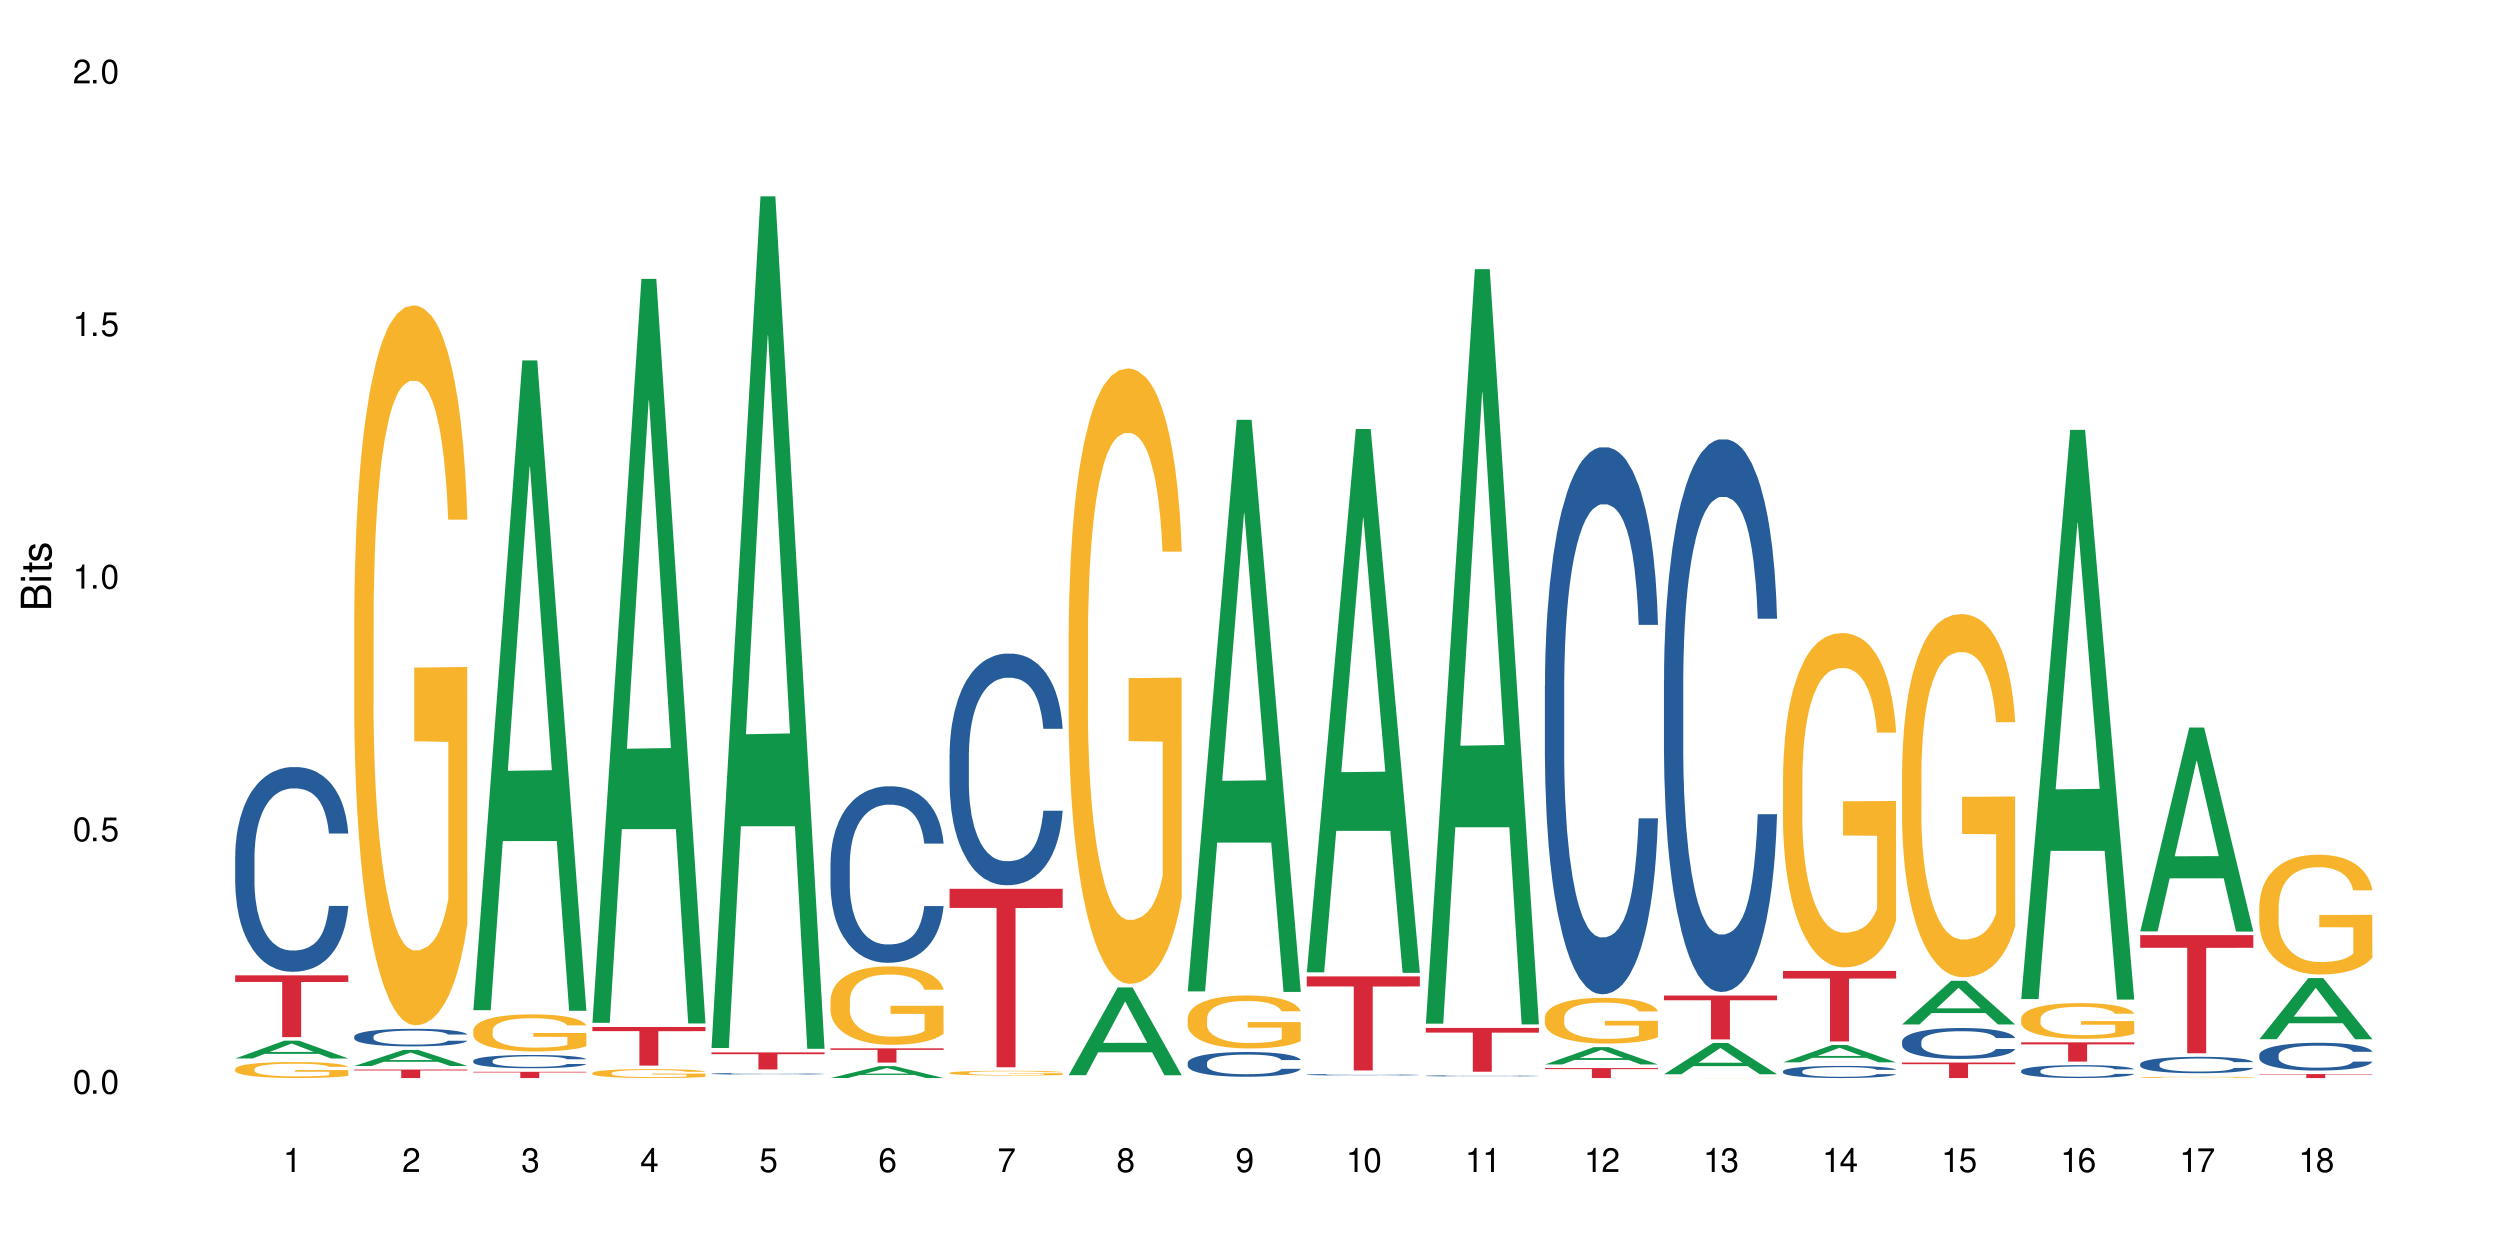<?xml version="1.0" encoding="UTF-8"?>
<svg xmlns="http://www.w3.org/2000/svg" xmlns:xlink="http://www.w3.org/1999/xlink" width="720" height="360" viewBox="0 0 720 360">
<defs>
<g>
<g id="glyph-0-0">
</g>
<g id="glyph-0-1">
<path d="M 2.641 -6.938 C 2 -6.938 1.422 -6.656 1.078 -6.172 C 0.641 -5.562 0.406 -4.641 0.406 -3.359 C 0.406 -1.016 1.188 0.219 2.641 0.219 C 4.078 0.219 4.859 -1.016 4.859 -3.297 C 4.859 -4.641 4.656 -5.547 4.203 -6.172 C 3.844 -6.656 3.281 -6.938 2.641 -6.938 Z M 2.641 -6.188 C 3.547 -6.188 4 -5.25 4 -3.375 C 4 -1.406 3.562 -0.484 2.625 -0.484 C 1.734 -0.484 1.281 -1.438 1.281 -3.344 C 1.281 -5.25 1.734 -6.188 2.641 -6.188 Z M 2.641 -6.188 "/>
</g>
<g id="glyph-0-2">
<path d="M 1.828 -1 L 0.828 -1 L 0.828 0 L 1.828 0 Z M 1.828 -1 "/>
</g>
<g id="glyph-0-3">
<path d="M 4.562 -6.797 L 1.062 -6.797 L 0.547 -3.094 L 1.328 -3.094 C 1.719 -3.562 2.047 -3.734 2.578 -3.734 C 3.484 -3.734 4.062 -3.109 4.062 -2.094 C 4.062 -1.125 3.484 -0.531 2.578 -0.531 C 1.828 -0.531 1.375 -0.906 1.188 -1.672 L 0.328 -1.672 C 0.453 -1.109 0.547 -0.844 0.75 -0.594 C 1.125 -0.078 1.828 0.219 2.594 0.219 C 3.969 0.219 4.922 -0.781 4.922 -2.219 C 4.922 -3.562 4.031 -4.484 2.719 -4.484 C 2.25 -4.484 1.859 -4.359 1.469 -4.062 L 1.734 -5.969 L 4.562 -5.969 Z M 4.562 -6.797 "/>
</g>
<g id="glyph-0-4">
<path d="M 2.484 -4.938 L 2.484 0 L 3.328 0 L 3.328 -6.938 L 2.766 -6.938 C 2.469 -5.875 2.281 -5.734 0.984 -5.562 L 0.984 -4.938 Z M 2.484 -4.938 "/>
</g>
<g id="glyph-0-5">
<path d="M 4.859 -0.828 L 1.281 -0.828 C 1.359 -1.406 1.672 -1.781 2.5 -2.281 L 3.469 -2.828 C 4.406 -3.344 4.906 -4.062 4.906 -4.906 C 4.906 -5.484 4.672 -6.031 4.266 -6.406 C 3.859 -6.766 3.375 -6.938 2.719 -6.938 C 1.859 -6.938 1.219 -6.625 0.844 -6.031 C 0.609 -5.672 0.5 -5.234 0.484 -4.531 L 1.328 -4.531 C 1.359 -5.016 1.406 -5.281 1.531 -5.516 C 1.75 -5.938 2.188 -6.203 2.703 -6.203 C 3.469 -6.203 4.031 -5.641 4.031 -4.891 C 4.031 -4.344 3.719 -3.859 3.125 -3.516 L 2.234 -3 C 0.812 -2.172 0.406 -1.531 0.328 -0.016 L 4.859 -0.016 Z M 4.859 -0.828 "/>
</g>
<g id="glyph-0-6">
<path d="M 2.125 -3.188 L 2.578 -3.188 C 3.5 -3.188 3.984 -2.766 3.984 -1.922 C 3.984 -1.062 3.469 -0.531 2.594 -0.531 C 1.656 -0.531 1.203 -1 1.156 -2.016 L 0.312 -2.016 C 0.344 -1.453 0.438 -1.094 0.609 -0.781 C 0.953 -0.109 1.625 0.219 2.547 0.219 C 3.953 0.219 4.859 -0.625 4.859 -1.938 C 4.859 -2.828 4.516 -3.297 3.703 -3.594 C 4.344 -3.844 4.656 -4.328 4.656 -5.031 C 4.656 -6.219 3.875 -6.938 2.578 -6.938 C 1.203 -6.938 0.484 -6.172 0.453 -4.703 L 1.297 -4.703 C 1.312 -5.125 1.344 -5.359 1.453 -5.578 C 1.641 -5.969 2.062 -6.203 2.594 -6.203 C 3.344 -6.203 3.797 -5.75 3.797 -5 C 3.797 -4.516 3.609 -4.219 3.25 -4.047 C 3.016 -3.953 2.703 -3.922 2.125 -3.906 Z M 2.125 -3.188 "/>
</g>
<g id="glyph-0-7">
<path d="M 3.141 -1.672 L 3.141 0 L 3.984 0 L 3.984 -1.672 L 4.984 -1.672 L 4.984 -2.438 L 3.984 -2.438 L 3.984 -6.938 L 3.359 -6.938 L 0.266 -2.578 L 0.266 -1.672 Z M 3.141 -2.438 L 1 -2.438 L 3.141 -5.5 Z M 3.141 -2.438 "/>
</g>
<g id="glyph-0-8">
<path d="M 4.781 -5.125 C 4.609 -6.266 3.891 -6.938 2.844 -6.938 C 2.094 -6.938 1.422 -6.578 1.031 -5.953 C 0.594 -5.266 0.406 -4.422 0.406 -3.172 C 0.406 -2 0.578 -1.25 0.984 -0.641 C 1.359 -0.078 1.953 0.219 2.703 0.219 C 3.984 0.219 4.922 -0.75 4.922 -2.094 C 4.922 -3.375 4.062 -4.281 2.844 -4.281 C 2.172 -4.281 1.641 -4.031 1.281 -3.516 C 1.281 -5.234 1.828 -6.188 2.797 -6.188 C 3.391 -6.188 3.797 -5.797 3.938 -5.125 Z M 2.734 -3.531 C 3.547 -3.531 4.062 -2.953 4.062 -2.031 C 4.062 -1.156 3.484 -0.531 2.703 -0.531 C 1.922 -0.531 1.328 -1.188 1.328 -2.078 C 1.328 -2.938 1.906 -3.531 2.734 -3.531 Z M 2.734 -3.531 "/>
</g>
<g id="glyph-0-9">
<path d="M 4.984 -6.797 L 0.438 -6.797 L 0.438 -5.969 L 4.109 -5.969 C 2.5 -3.656 1.828 -2.234 1.328 0 L 2.219 0 C 2.594 -2.172 3.453 -4.047 4.984 -6.094 Z M 4.984 -6.797 "/>
</g>
<g id="glyph-0-10">
<path d="M 3.75 -3.656 C 4.469 -4.094 4.688 -4.438 4.688 -5.078 C 4.688 -6.172 3.844 -6.938 2.641 -6.938 C 1.438 -6.938 0.594 -6.172 0.594 -5.094 C 0.594 -4.438 0.812 -4.094 1.516 -3.656 C 0.734 -3.266 0.359 -2.703 0.359 -1.922 C 0.359 -0.656 1.281 0.219 2.641 0.219 C 3.984 0.219 4.922 -0.656 4.922 -1.922 C 4.922 -2.703 4.531 -3.266 3.75 -3.656 Z M 2.641 -6.188 C 3.359 -6.188 3.812 -5.75 3.812 -5.062 C 3.812 -4.406 3.344 -3.984 2.641 -3.984 C 1.922 -3.984 1.453 -4.406 1.453 -5.078 C 1.453 -5.75 1.922 -6.188 2.641 -6.188 Z M 2.641 -3.266 C 3.484 -3.266 4.062 -2.719 4.062 -1.906 C 4.062 -1.078 3.484 -0.531 2.625 -0.531 C 1.797 -0.531 1.219 -1.094 1.219 -1.906 C 1.219 -2.719 1.781 -3.266 2.641 -3.266 Z M 2.641 -3.266 "/>
</g>
<g id="glyph-0-11">
<path d="M 0.516 -1.578 C 0.672 -0.453 1.406 0.219 2.438 0.219 C 3.188 0.219 3.859 -0.141 4.266 -0.766 C 4.688 -1.453 4.891 -2.297 4.891 -3.547 C 4.891 -4.719 4.703 -5.453 4.312 -6.078 C 3.938 -6.641 3.344 -6.938 2.594 -6.938 C 1.297 -6.938 0.359 -5.969 0.359 -4.625 C 0.359 -3.344 1.234 -2.453 2.453 -2.453 C 3.094 -2.453 3.578 -2.672 4.016 -3.203 C 4 -1.484 3.469 -0.531 2.5 -0.531 C 1.906 -0.531 1.484 -0.906 1.359 -1.578 Z M 2.578 -6.203 C 3.375 -6.203 3.969 -5.531 3.969 -4.641 C 3.969 -3.797 3.391 -3.188 2.547 -3.188 C 1.734 -3.188 1.234 -3.766 1.234 -4.688 C 1.234 -5.562 1.797 -6.203 2.578 -6.203 Z M 2.578 -6.203 "/>
</g>
<g id="glyph-1-0">
</g>
<g id="glyph-1-1">
<path d="M 0 -0.953 L 0 -4.891 C 0 -5.719 -0.234 -6.344 -0.734 -6.797 C -1.188 -7.234 -1.812 -7.469 -2.5 -7.469 C -3.547 -7.469 -4.188 -7 -4.625 -5.875 C -4.984 -6.688 -5.625 -7.094 -6.531 -7.094 C -7.172 -7.094 -7.734 -6.859 -8.141 -6.391 C -8.562 -5.922 -8.75 -5.344 -8.75 -4.5 L -8.75 -0.953 Z M -4.984 -2.062 L -7.766 -2.062 L -7.766 -4.219 C -7.766 -4.844 -7.688 -5.203 -7.453 -5.5 C -7.219 -5.812 -6.859 -5.969 -6.375 -5.969 C -5.891 -5.969 -5.531 -5.812 -5.297 -5.5 C -5.062 -5.203 -4.984 -4.844 -4.984 -4.219 Z M -0.984 -2.062 L -4 -2.062 L -4 -4.781 C -4 -5.766 -3.438 -6.359 -2.484 -6.359 C -1.547 -6.359 -0.984 -5.766 -0.984 -4.781 Z M -0.984 -2.062 "/>
</g>
<g id="glyph-1-2">
<path d="M -6.281 -1.797 L -6.281 -0.797 L 0 -0.797 L 0 -1.797 Z M -8.75 -1.797 L -8.75 -0.797 L -7.484 -0.797 L -7.484 -1.797 Z M -8.75 -1.797 "/>
</g>
<g id="glyph-1-3">
<path d="M -6.281 -3.047 L -6.281 -2.016 L -8.016 -2.016 L -8.016 -1.016 L -6.281 -1.016 L -6.281 -0.172 L -5.469 -0.172 L -5.469 -1.016 L -0.719 -1.016 C -0.078 -1.016 0.281 -1.453 0.281 -2.234 C 0.281 -2.5 0.25 -2.719 0.188 -3.047 L -0.641 -3.047 C -0.609 -2.906 -0.594 -2.766 -0.594 -2.562 C -0.594 -2.141 -0.719 -2.016 -1.156 -2.016 L -5.469 -2.016 L -5.469 -3.047 Z M -6.281 -3.047 "/>
</g>
<g id="glyph-1-4">
<path d="M -4.531 -5.25 C -5.766 -5.25 -6.469 -4.422 -6.469 -2.969 C -6.469 -1.516 -5.719 -0.562 -4.547 -0.562 C -3.562 -0.562 -3.094 -1.062 -2.734 -2.562 L -2.516 -3.484 C -2.344 -4.188 -2.094 -4.469 -1.641 -4.469 C -1.047 -4.469 -0.641 -3.875 -0.641 -3 C -0.641 -2.453 -0.797 -2 -1.062 -1.75 C -1.25 -1.594 -1.422 -1.531 -1.875 -1.469 L -1.875 -0.406 C -0.422 -0.453 0.281 -1.266 0.281 -2.922 C 0.281 -4.5 -0.5 -5.516 -1.719 -5.516 C -2.656 -5.516 -3.172 -4.984 -3.469 -3.734 L -3.703 -2.766 C -3.891 -1.953 -4.156 -1.609 -4.594 -1.609 C -5.188 -1.609 -5.547 -2.125 -5.547 -2.938 C -5.547 -3.75 -5.203 -4.172 -4.531 -4.203 Z M -4.531 -5.25 "/>
</g>
</g>
</defs>
<rect x="-72" y="-36" width="864" height="432" fill="rgb(100%, 100%, 100%)" fill-opacity="1"/>
<path fill-rule="nonzero" fill="rgb(6.275%, 58.824%, 28.235%)" fill-opacity="1" d="M 67.73 304.844 L 67.766 304.84 L 81.859 299.715 L 86.141 299.715 L 100.309 304.848 L 95.332 304.848 L 91.781 303.508 L 76.223 303.508 L 72.742 304.844 L 67.73 304.844 L 77.719 302.953 L 90.352 302.949 L 84.055 300.555 L 83.984 300.551 L 83.914 300.562 L 77.684 302.949 L 77.719 302.953 Z M 67.73 304.844 "/>
<path fill-rule="nonzero" fill="rgb(14.51%, 36.078%, 60%)" fill-opacity="1" d="M 67.73 246.582 L 67.77 246.531 L 67.77 245.234 L 67.891 243.188 L 68.168 240.602 L 68.445 238.824 L 69.16 235.645 L 70.152 232.574 L 71.188 230.203 L 71.941 228.805 L 72.617 227.727 L 74.168 225.73 L 75.16 224.707 L 76.234 223.793 L 77.543 222.875 L 78.496 222.34 L 80.641 221.477 L 82.23 221.098 L 83.461 220.938 L 86.125 220.938 L 87.715 221.152 L 88.867 221.422 L 90.137 221.852 L 91.211 222.34 L 93.078 223.523 L 94.746 225.031 L 95.5 225.895 L 96.691 227.562 L 97.605 229.18 L 98.242 230.582 L 98.957 232.574 L 99.594 235 L 100.07 237.746 L 100.309 240.062 L 94.746 240.062 L 94.469 237.91 L 94.148 236.238 L 93.555 234.031 L 92.957 232.469 L 92.125 230.906 L 91.367 229.883 L 90.336 228.855 L 89.422 228.211 L 88.469 227.727 L 87.555 227.402 L 85.809 227.078 L 83.781 227.078 L 83.027 227.188 L 81.477 227.617 L 80.641 227.996 L 79.449 228.75 L 78.617 229.449 L 77.621 230.527 L 76.949 231.445 L 76.113 232.844 L 75.516 234.082 L 74.844 235.863 L 74.445 237.207 L 74.086 238.719 L 73.77 240.496 L 73.531 242.379 L 73.371 244.375 L 73.293 246.312 L 73.293 254.664 L 73.371 256.605 L 73.57 258.867 L 74.086 262.152 L 74.844 265.008 L 75.715 267.273 L 76.551 268.891 L 77.027 269.645 L 77.664 270.504 L 78.656 271.582 L 80.086 272.66 L 80.922 273.09 L 82.191 273.523 L 83.504 273.738 L 85.25 273.738 L 86.801 273.523 L 87.832 273.254 L 88.906 272.82 L 90.375 271.906 L 91.289 271.043 L 92.082 270.02 L 92.68 268.996 L 93.078 268.133 L 93.672 266.465 L 94.148 264.633 L 94.508 262.746 L 94.746 260.914 L 100.309 260.914 L 100.07 263.07 L 99.711 265.172 L 99.355 266.734 L 98.797 268.621 L 98.16 270.289 L 97.246 272.176 L 96.492 273.414 L 95.5 274.762 L 94.586 275.785 L 93.594 276.699 L 92.125 277.777 L 91.168 278.316 L 90.137 278.801 L 88.906 279.234 L 87.355 279.609 L 85.688 279.824 L 84.137 279.879 L 82.469 279.773 L 81.238 279.555 L 79.609 279.07 L 77.582 278.102 L 76.113 277.078 L 74.961 276.055 L 73.969 274.977 L 72.855 273.523 L 71.426 271.152 L 70.551 269.32 L 69.957 267.812 L 69.281 265.711 L 68.805 263.824 L 68.246 260.809 L 67.852 256.98 L 67.73 254.02 Z M 67.73 246.582 "/>
<path fill-rule="nonzero" fill="rgb(96.863%, 70.196%, 16.863%)" fill-opacity="1" d="M 67.73 307.844 L 67.77 307.84 L 67.77 307.754 L 67.93 307.566 L 68.328 307.305 L 68.844 307.09 L 69.398 306.922 L 69.758 306.832 L 70.352 306.707 L 70.871 306.613 L 72.18 306.426 L 73.848 306.246 L 74.762 306.172 L 75.797 306.102 L 77.266 306.02 L 77.941 305.992 L 80.008 305.926 L 82.352 305.883 L 84.934 305.871 L 86.125 305.875 L 87.754 305.891 L 89.977 305.938 L 91.25 305.98 L 92.242 306.02 L 93.273 306.074 L 94.547 306.16 L 95.738 306.262 L 96.691 306.363 L 97.645 306.488 L 98.441 306.621 L 99.113 306.77 L 99.711 306.945 L 100.07 307.094 L 100.309 307.242 L 94.785 307.242 L 94.469 307.094 L 94.109 306.98 L 93.516 306.84 L 92.918 306.742 L 92.32 306.66 L 91.211 306.551 L 90.258 306.484 L 89.062 306.426 L 87.914 306.387 L 86.602 306.363 L 85.809 306.352 L 83.699 306.352 L 81.793 306.383 L 80.684 306.418 L 79.887 306.449 L 78.773 306.512 L 78.102 306.562 L 77.703 306.598 L 76.512 306.727 L 75.715 306.844 L 75.277 306.926 L 74.723 307.051 L 74.324 307.164 L 73.887 307.332 L 73.648 307.461 L 73.332 307.746 L 73.293 308.504 L 73.41 308.664 L 73.648 308.836 L 73.969 308.988 L 74.445 309.148 L 74.922 309.27 L 75.754 309.434 L 76.473 309.543 L 77.027 309.613 L 78.102 309.727 L 78.535 309.766 L 79.57 309.84 L 80.641 309.898 L 81.953 309.949 L 82.945 309.977 L 84.535 309.996 L 86.562 309.996 L 88.945 309.973 L 90.453 309.938 L 91.488 309.902 L 92.164 309.875 L 92.996 309.828 L 93.594 309.785 L 94.148 309.738 L 94.824 309.668 L 94.824 308.664 L 85.012 308.66 L 85.012 308.188 L 100.266 308.184 L 100.309 309.828 L 99.473 309.941 L 98.441 310.051 L 97.445 310.137 L 96.414 310.207 L 94.945 310.289 L 93.754 310.336 L 91.926 310.398 L 90.258 310.434 L 88.508 310.461 L 86.957 310.473 L 85.133 310.477 L 83.504 310.469 L 81.754 310.441 L 80.363 310.41 L 79.094 310.367 L 77.82 310.312 L 76.234 310.223 L 75.199 310.152 L 74.129 310.062 L 73.055 309.957 L 72.102 309.844 L 71.465 309.758 L 70.828 309.656 L 70.152 309.531 L 69.52 309.387 L 69.043 309.258 L 68.605 309.109 L 68.289 308.969 L 67.969 308.781 L 67.809 308.629 L 67.73 308.5 Z M 67.73 307.844 "/>
<path fill-rule="nonzero" fill="rgb(83.922%, 15.686%, 22.353%)" fill-opacity="1" d="M 67.73 280.898 L 100.309 280.898 L 100.309 282.805 L 86.73 282.82 L 86.73 298.695 L 81.27 298.695 L 81.27 282.84 L 81.188 282.805 L 67.73 282.805 Z M 67.73 280.898 "/>
<path fill-rule="nonzero" fill="rgb(6.275%, 58.824%, 28.235%)" fill-opacity="1" d="M 102.023 307 L 102.055 306.996 L 116.152 302.379 L 120.434 302.379 L 134.598 307.004 L 129.621 307.004 L 126.07 305.797 L 110.512 305.797 L 107.035 307 L 102.023 307 L 112.012 305.297 L 124.645 305.293 L 118.344 303.137 L 118.273 303.133 L 118.207 303.145 L 111.977 305.293 L 112.012 305.297 Z M 102.023 307 "/>
<path fill-rule="nonzero" fill="rgb(14.51%, 36.078%, 60%)" fill-opacity="1" d="M 102.023 298.504 L 102.062 298.5 L 102.062 298.387 L 102.18 298.211 L 102.457 297.992 L 102.738 297.836 L 103.453 297.566 L 104.445 297.301 L 105.477 297.098 L 106.234 296.977 L 106.906 296.887 L 108.457 296.715 L 109.449 296.625 L 110.523 296.547 L 111.836 296.469 L 112.789 296.422 L 114.934 296.348 L 116.523 296.316 L 117.754 296.305 L 120.414 296.305 L 122.004 296.32 L 123.156 296.344 L 124.426 296.383 L 125.5 296.422 L 127.367 296.523 L 129.035 296.652 L 129.789 296.727 L 130.98 296.871 L 131.895 297.012 L 132.531 297.129 L 133.246 297.301 L 133.883 297.508 L 134.359 297.746 L 134.598 297.945 L 129.035 297.945 L 128.758 297.758 L 128.441 297.617 L 127.844 297.426 L 127.25 297.293 L 126.414 297.156 L 125.66 297.07 L 124.625 296.984 L 123.711 296.926 L 122.758 296.887 L 121.844 296.859 L 120.098 296.828 L 118.07 296.828 L 117.316 296.84 L 115.766 296.875 L 114.934 296.91 L 113.742 296.973 L 112.906 297.035 L 111.914 297.125 L 111.238 297.203 L 110.402 297.324 L 109.809 297.43 L 109.133 297.582 L 108.734 297.699 L 108.379 297.828 L 108.059 297.98 L 107.82 298.145 L 107.664 298.312 L 107.582 298.48 L 107.582 299.195 L 107.664 299.363 L 107.863 299.559 L 108.379 299.84 L 109.133 300.086 L 110.008 300.277 L 110.84 300.418 L 111.316 300.48 L 111.953 300.555 L 112.945 300.648 L 114.375 300.742 L 115.211 300.777 L 116.48 300.816 L 117.793 300.832 L 119.543 300.832 L 121.09 300.816 L 122.125 300.793 L 123.195 300.754 L 124.664 300.676 L 125.578 300.602 L 126.375 300.516 L 126.969 300.426 L 127.367 300.352 L 127.965 300.211 L 128.441 300.051 L 128.797 299.891 L 129.035 299.734 L 134.598 299.734 L 134.359 299.918 L 134 300.098 L 133.645 300.234 L 133.09 300.395 L 132.453 300.539 L 131.539 300.699 L 130.785 300.805 L 129.789 300.922 L 128.875 301.008 L 127.883 301.086 L 126.414 301.18 L 125.461 301.227 L 124.426 301.27 L 123.195 301.305 L 121.648 301.336 L 119.977 301.355 L 118.43 301.359 L 116.762 301.352 L 115.527 301.332 L 113.898 301.293 L 111.875 301.207 L 110.402 301.121 L 109.25 301.031 L 108.258 300.941 L 107.145 300.816 L 105.715 300.613 L 104.844 300.453 L 104.246 300.324 L 103.57 300.145 L 103.094 299.984 L 102.539 299.723 L 102.141 299.395 L 102.023 299.141 Z M 102.023 298.504 "/>
<path fill-rule="nonzero" fill="rgb(96.863%, 70.196%, 16.863%)" fill-opacity="1" d="M 102.023 176.746 L 102.062 176.555 L 102.062 172.77 L 102.219 164.246 L 102.617 152.508 L 103.133 142.852 L 103.691 135.277 L 104.047 131.301 L 104.645 125.617 L 105.16 121.453 L 106.473 112.934 L 108.141 104.98 L 109.055 101.57 L 110.086 98.352 L 111.555 94.754 L 112.23 93.43 L 114.297 90.398 L 116.641 88.504 L 119.223 87.938 L 120.414 88.125 L 122.043 88.883 L 124.27 90.965 L 125.539 92.859 L 126.531 94.754 L 127.566 97.215 L 128.836 101.004 L 130.027 105.547 L 130.98 110.09 L 131.938 115.773 L 132.73 121.832 L 133.406 128.457 L 134 136.41 L 134.359 143.039 L 134.598 149.668 L 129.074 149.668 L 128.758 143.039 L 128.398 137.926 L 127.805 131.68 L 127.207 127.133 L 126.613 123.535 L 125.5 118.613 L 124.547 115.582 L 123.355 112.934 L 122.203 111.227 L 120.891 110.09 L 120.098 109.711 L 117.992 109.711 L 116.086 111.039 L 114.973 112.555 L 114.18 114.066 L 113.066 116.906 L 112.391 119.18 L 111.992 120.695 L 110.801 126.566 L 110.008 131.867 L 109.57 135.465 L 109.012 141.145 L 108.617 146.258 L 108.18 153.832 L 107.941 159.512 L 107.621 172.391 L 107.582 206.473 L 107.703 213.672 L 107.941 221.434 L 108.258 228.25 L 108.734 235.445 L 109.211 240.938 L 110.047 248.324 L 110.762 253.246 L 111.316 256.465 L 112.391 261.578 L 112.828 263.281 L 113.859 266.691 L 114.934 269.34 L 116.242 271.613 L 117.238 272.75 L 118.824 273.695 L 120.852 273.695 L 123.234 272.559 L 124.746 271.047 L 125.777 269.531 L 126.453 268.203 L 127.289 266.121 L 127.883 264.227 L 128.441 262.145 L 129.117 258.926 L 129.117 213.672 L 119.301 213.48 L 119.301 192.273 L 134.559 192.082 L 134.598 266.121 L 133.762 271.234 L 132.73 276.156 L 131.738 279.945 L 130.703 283.164 L 129.234 286.762 L 128.043 289.035 L 126.215 291.684 L 124.547 293.391 L 122.797 294.527 L 121.25 295.094 L 119.422 295.281 L 117.793 294.906 L 116.047 293.77 L 114.656 292.254 L 113.383 290.359 L 112.113 287.898 L 110.523 283.922 L 109.488 280.703 L 108.418 276.727 L 107.344 271.992 L 106.391 266.879 L 105.754 262.902 L 105.121 258.359 L 104.445 252.676 L 103.809 246.238 L 103.332 240.371 L 102.895 233.742 L 102.578 227.492 L 102.262 218.973 L 102.102 212.156 L 102.023 206.285 Z M 102.023 176.746 "/>
<path fill-rule="nonzero" fill="rgb(83.922%, 15.686%, 22.353%)" fill-opacity="1" d="M 102.023 308.023 L 134.598 308.023 L 134.598 308.285 L 121.02 308.289 L 121.02 310.477 L 115.559 310.477 L 115.559 308.289 L 115.48 308.285 L 102.023 308.285 Z M 102.023 308.023 "/>
<path fill-rule="nonzero" fill="rgb(6.275%, 58.824%, 28.235%)" fill-opacity="1" d="M 136.312 290.941 L 136.348 290.766 L 150.441 103.797 L 154.723 103.797 L 168.887 291.117 L 163.91 291.117 L 160.359 242.223 L 144.805 242.223 L 141.324 290.941 L 136.312 290.941 L 146.301 221.992 L 158.934 221.816 L 152.637 134.402 L 152.566 134.227 L 152.496 134.754 L 146.266 221.816 L 146.301 221.992 Z M 136.312 290.941 "/>
<path fill-rule="nonzero" fill="rgb(14.51%, 36.078%, 60%)" fill-opacity="1" d="M 136.312 305.496 L 136.352 305.492 L 136.352 305.41 L 136.473 305.277 L 136.75 305.109 L 137.027 304.992 L 137.742 304.785 L 138.734 304.586 L 139.77 304.434 L 140.523 304.344 L 141.199 304.273 L 142.746 304.145 L 143.742 304.078 L 144.812 304.02 L 146.125 303.961 L 147.078 303.926 L 149.223 303.867 L 150.812 303.844 L 152.043 303.832 L 154.707 303.832 L 156.293 303.848 L 157.445 303.863 L 158.719 303.895 L 159.789 303.926 L 161.656 304 L 163.328 304.098 L 164.082 304.156 L 165.273 304.262 L 166.188 304.367 L 166.824 304.457 L 167.539 304.586 L 168.172 304.746 L 168.648 304.922 L 168.887 305.074 L 163.328 305.074 L 163.047 304.934 L 162.73 304.824 L 162.133 304.684 L 161.539 304.582 L 160.703 304.48 L 159.949 304.414 L 158.918 304.348 L 158.004 304.305 L 157.051 304.273 L 156.137 304.254 L 154.387 304.23 L 152.363 304.23 L 151.605 304.238 L 150.059 304.266 L 149.223 304.293 L 148.031 304.34 L 147.195 304.387 L 146.203 304.457 L 145.527 304.516 L 144.695 304.605 L 144.098 304.688 L 143.422 304.801 L 143.027 304.887 L 142.668 304.984 L 142.352 305.102 L 142.113 305.223 L 141.953 305.352 L 141.875 305.477 L 141.875 306.02 L 141.953 306.145 L 142.152 306.293 L 142.668 306.504 L 143.422 306.691 L 144.297 306.836 L 145.133 306.941 L 145.609 306.988 L 146.242 307.047 L 147.238 307.117 L 148.668 307.184 L 149.5 307.215 L 150.773 307.242 L 152.082 307.254 L 153.832 307.254 L 155.383 307.242 L 156.414 307.223 L 157.488 307.195 L 158.957 307.137 L 159.871 307.082 L 160.664 307.016 L 161.262 306.949 L 161.656 306.891 L 162.254 306.785 L 162.73 306.664 L 163.09 306.543 L 163.328 306.426 L 168.887 306.426 L 168.648 306.562 L 168.293 306.699 L 167.934 306.801 L 167.379 306.922 L 166.742 307.031 L 165.828 307.152 L 165.074 307.234 L 164.082 307.32 L 163.168 307.387 L 162.176 307.449 L 160.703 307.516 L 159.75 307.551 L 158.719 307.582 L 157.488 307.613 L 155.938 307.637 L 154.27 307.648 L 152.719 307.652 L 151.051 307.645 L 149.82 307.633 L 148.191 307.602 L 146.164 307.539 L 144.695 307.473 L 143.543 307.406 L 142.551 307.336 L 141.438 307.242 L 140.008 307.086 L 139.133 306.969 L 138.535 306.871 L 137.863 306.734 L 137.383 306.613 L 136.828 306.418 L 136.43 306.168 L 136.312 305.977 Z M 136.312 305.496 "/>
<path fill-rule="nonzero" fill="rgb(96.863%, 70.196%, 16.863%)" fill-opacity="1" d="M 136.312 296.711 L 136.352 296.699 L 136.352 296.504 L 136.512 296.066 L 136.906 295.461 L 137.426 294.965 L 137.98 294.574 L 138.34 294.371 L 138.934 294.078 L 139.449 293.863 L 140.762 293.426 L 142.43 293.016 L 143.344 292.84 L 144.375 292.676 L 145.848 292.488 L 146.523 292.422 L 148.586 292.266 L 150.93 292.168 L 153.516 292.137 L 154.707 292.148 L 156.336 292.188 L 158.559 292.293 L 159.832 292.391 L 160.824 292.488 L 161.855 292.617 L 163.129 292.812 L 164.32 293.043 L 165.273 293.277 L 166.227 293.57 L 167.02 293.883 L 167.695 294.223 L 168.293 294.633 L 168.648 294.977 L 168.887 295.316 L 163.367 295.316 L 163.047 294.977 L 162.691 294.711 L 162.094 294.391 L 161.5 294.156 L 160.902 293.973 L 159.789 293.719 L 158.836 293.562 L 157.645 293.426 L 156.492 293.336 L 155.184 293.277 L 154.387 293.258 L 152.281 293.258 L 150.375 293.328 L 149.262 293.406 L 148.469 293.484 L 147.355 293.629 L 146.68 293.746 L 146.285 293.824 L 145.09 294.125 L 144.297 294.398 L 143.859 294.586 L 143.305 294.879 L 142.906 295.141 L 142.469 295.531 L 142.23 295.824 L 141.914 296.484 L 141.875 298.242 L 141.992 298.613 L 142.23 299.012 L 142.551 299.363 L 143.027 299.734 L 143.504 300.016 L 144.336 300.395 L 145.051 300.648 L 145.609 300.816 L 146.68 301.078 L 147.117 301.168 L 148.152 301.34 L 149.223 301.477 L 150.535 301.594 L 151.527 301.652 L 153.117 301.703 L 155.145 301.703 L 157.527 301.645 L 159.035 301.566 L 160.07 301.488 L 160.742 301.418 L 161.578 301.312 L 162.176 301.215 L 162.73 301.109 L 163.406 300.941 L 163.406 298.613 L 153.594 298.602 L 153.594 297.512 L 168.848 297.5 L 168.887 301.312 L 168.055 301.574 L 167.02 301.828 L 166.027 302.023 L 164.996 302.191 L 163.523 302.375 L 162.332 302.492 L 160.504 302.629 L 158.836 302.715 L 157.09 302.773 L 155.539 302.805 L 153.711 302.812 L 152.082 302.793 L 150.336 302.734 L 148.945 302.656 L 147.676 302.559 L 146.402 302.434 L 144.812 302.23 L 143.781 302.062 L 142.707 301.859 L 141.637 301.613 L 140.684 301.352 L 140.047 301.148 L 139.41 300.914 L 138.734 300.621 L 138.102 300.289 L 137.625 299.988 L 137.188 299.645 L 136.867 299.324 L 136.551 298.883 L 136.391 298.535 L 136.312 298.23 Z M 136.312 296.711 "/>
<path fill-rule="nonzero" fill="rgb(83.922%, 15.686%, 22.353%)" fill-opacity="1" d="M 136.312 308.672 L 168.887 308.672 L 168.887 308.867 L 155.312 308.867 L 155.312 310.477 L 149.848 310.477 L 149.848 308.871 L 149.77 308.867 L 136.312 308.867 Z M 136.312 308.672 "/>
<path fill-rule="nonzero" fill="rgb(6.275%, 58.824%, 28.235%)" fill-opacity="1" d="M 170.602 294.562 L 170.637 294.363 L 184.734 80.316 L 189.016 80.316 L 203.18 294.766 L 198.203 294.766 L 194.652 238.785 L 179.094 238.785 L 175.613 294.562 L 170.602 294.562 L 180.59 215.629 L 193.227 215.43 L 186.926 115.352 L 186.855 115.152 L 186.785 115.758 L 180.555 215.43 L 180.59 215.629 Z M 170.602 294.562 "/>
<path fill-rule="nonzero" fill="rgb(96.863%, 70.196%, 16.863%)" fill-opacity="1" d="M 170.602 309.008 L 170.641 309.004 L 170.641 308.957 L 170.801 308.852 L 171.199 308.707 L 171.715 308.586 L 172.27 308.492 L 172.629 308.441 L 173.227 308.371 L 173.742 308.32 L 175.051 308.215 L 176.719 308.117 L 177.633 308.074 L 178.668 308.035 L 180.137 307.988 L 180.812 307.973 L 182.879 307.938 L 185.223 307.914 L 187.805 307.906 L 188.996 307.906 L 190.625 307.918 L 192.852 307.941 L 194.121 307.965 L 195.113 307.988 L 196.148 308.02 L 197.418 308.066 L 198.609 308.125 L 199.562 308.18 L 200.516 308.25 L 201.312 308.324 L 201.988 308.406 L 202.582 308.508 L 202.941 308.59 L 203.18 308.672 L 197.656 308.672 L 197.34 308.59 L 196.98 308.523 L 196.387 308.449 L 195.789 308.391 L 195.195 308.348 L 194.082 308.285 L 193.129 308.246 L 191.938 308.215 L 190.785 308.195 L 189.473 308.18 L 188.68 308.176 L 186.574 308.176 L 184.664 308.191 L 183.555 308.211 L 182.758 308.23 L 181.648 308.266 L 180.973 308.293 L 180.574 308.312 L 179.383 308.383 L 178.586 308.449 L 178.152 308.496 L 177.594 308.566 L 177.199 308.629 L 176.762 308.723 L 176.523 308.793 L 176.203 308.953 L 176.164 309.375 L 176.285 309.465 L 176.523 309.562 L 176.84 309.645 L 177.316 309.734 L 177.793 309.801 L 178.629 309.895 L 179.344 309.957 L 179.898 309.996 L 180.973 310.059 L 181.41 310.078 L 182.441 310.121 L 183.516 310.156 L 184.824 310.184 L 185.816 310.195 L 187.406 310.207 L 189.434 310.207 L 191.816 310.195 L 193.328 310.176 L 194.359 310.156 L 195.035 310.141 L 195.867 310.113 L 196.465 310.09 L 197.02 310.066 L 197.695 310.027 L 197.695 309.465 L 187.883 309.461 L 187.883 309.199 L 203.141 309.195 L 203.18 310.113 L 202.344 310.18 L 201.312 310.238 L 200.316 310.285 L 199.285 310.328 L 197.816 310.371 L 196.625 310.398 L 194.797 310.434 L 193.129 310.453 L 191.379 310.469 L 189.832 310.473 L 188.004 310.477 L 186.375 310.473 L 184.625 310.457 L 183.234 310.438 L 181.965 310.414 L 180.691 310.387 L 179.105 310.336 L 178.07 310.297 L 177 310.246 L 175.926 310.188 L 174.973 310.125 L 174.336 310.074 L 173.703 310.02 L 173.027 309.949 L 172.391 309.867 L 171.914 309.797 L 171.477 309.715 L 171.16 309.637 L 170.84 309.531 L 170.684 309.445 L 170.602 309.371 Z M 170.602 309.008 "/>
<path fill-rule="nonzero" fill="rgb(83.922%, 15.686%, 22.353%)" fill-opacity="1" d="M 170.602 295.785 L 203.18 295.785 L 203.18 296.973 L 189.602 296.984 L 189.602 306.887 L 184.141 306.887 L 184.141 296.992 L 184.062 296.973 L 170.602 296.973 Z M 170.602 295.785 "/>
<path fill-rule="nonzero" fill="rgb(6.275%, 58.824%, 28.235%)" fill-opacity="1" d="M 204.895 301.828 L 204.93 301.598 L 219.023 56.539 L 223.305 56.539 L 237.469 302.059 L 232.492 302.059 L 228.941 237.973 L 213.387 237.973 L 209.906 301.828 L 204.895 301.828 L 214.883 211.461 L 227.516 211.23 L 221.215 96.652 L 221.145 96.422 L 221.078 97.113 L 214.848 211.23 L 214.883 211.461 Z M 204.895 301.828 "/>
<path fill-rule="nonzero" fill="rgb(14.51%, 36.078%, 60%)" fill-opacity="1" d="M 204.895 309.223 L 204.934 309.223 L 204.934 309.211 L 205.051 309.195 L 205.332 309.176 L 205.609 309.164 L 206.324 309.137 L 207.316 309.113 L 208.348 309.094 L 209.105 309.082 L 209.781 309.074 L 211.328 309.059 L 212.32 309.051 L 213.395 309.043 L 214.707 309.035 L 215.66 309.031 L 217.805 309.023 L 219.395 309.023 L 220.625 309.02 L 223.285 309.02 L 224.875 309.023 L 226.027 309.023 L 227.301 309.027 L 228.371 309.031 L 230.238 309.043 L 231.906 309.055 L 232.664 309.059 L 233.855 309.074 L 234.77 309.086 L 235.402 309.098 L 236.117 309.113 L 236.754 309.133 L 237.23 309.152 L 237.469 309.172 L 231.906 309.172 L 231.629 309.156 L 231.312 309.141 L 230.715 309.125 L 230.121 309.113 L 229.285 309.102 L 228.531 309.09 L 227.496 309.082 L 226.586 309.078 L 225.629 309.074 L 224.719 309.07 L 220.188 309.07 L 218.641 309.074 L 217.805 309.078 L 216.613 309.082 L 215.777 309.09 L 214.785 309.098 L 214.109 309.105 L 213.277 309.113 L 212.68 309.125 L 212.004 309.141 L 211.605 309.148 L 211.25 309.16 L 210.934 309.176 L 210.691 309.191 L 210.535 309.207 L 210.453 309.223 L 210.453 309.289 L 210.535 309.301 L 210.734 309.32 L 211.25 309.348 L 212.004 309.367 L 212.879 309.387 L 213.711 309.398 L 214.188 309.406 L 214.824 309.414 L 215.816 309.422 L 217.25 309.43 L 218.082 309.434 L 219.355 309.438 L 223.961 309.438 L 224.996 309.434 L 226.066 309.43 L 227.539 309.422 L 228.453 309.418 L 229.246 309.41 L 229.84 309.402 L 230.238 309.395 L 230.836 309.379 L 231.312 309.367 L 231.668 309.352 L 231.906 309.336 L 237.469 309.336 L 237.23 309.355 L 236.875 309.371 L 236.516 309.383 L 235.961 309.398 L 235.324 309.41 L 234.41 309.426 L 233.656 309.434 L 232.664 309.445 L 231.75 309.453 L 230.754 309.461 L 229.285 309.469 L 228.332 309.473 L 227.301 309.477 L 226.066 309.48 L 224.52 309.484 L 222.852 309.484 L 221.301 309.488 L 219.633 309.484 L 218.398 309.484 L 216.773 309.48 L 214.746 309.473 L 213.277 309.465 L 212.125 309.457 L 211.129 309.449 L 210.02 309.438 L 208.586 309.418 L 207.715 309.402 L 207.117 309.391 L 206.441 309.375 L 205.965 309.359 L 205.41 309.336 L 205.012 309.305 L 204.895 309.281 Z M 204.895 309.223 "/>
<path fill-rule="nonzero" fill="rgb(83.922%, 15.686%, 22.353%)" fill-opacity="1" d="M 204.895 303.082 L 237.469 303.082 L 237.469 303.605 L 223.895 303.613 L 223.895 308 L 218.43 308 L 218.43 303.617 L 218.352 303.605 L 204.895 303.605 Z M 204.895 303.082 "/>
<path fill-rule="nonzero" fill="rgb(6.275%, 58.824%, 28.235%)" fill-opacity="1" d="M 239.184 310.473 L 239.219 310.469 L 253.312 307.039 L 257.594 307.039 L 271.762 310.477 L 266.781 310.477 L 263.234 309.578 L 247.676 309.578 L 244.195 310.473 L 239.184 310.473 L 249.172 309.207 L 261.805 309.203 L 255.508 307.602 L 255.438 307.598 L 255.367 307.605 L 249.137 309.203 L 249.172 309.207 Z M 239.184 310.473 "/>
<path fill-rule="nonzero" fill="rgb(14.51%, 36.078%, 60%)" fill-opacity="1" d="M 239.184 248.582 L 239.223 248.535 L 239.223 247.418 L 239.344 245.652 L 239.621 243.422 L 239.898 241.891 L 240.613 239.148 L 241.605 236.5 L 242.641 234.457 L 243.395 233.25 L 244.07 232.32 L 245.621 230.602 L 246.613 229.719 L 247.684 228.93 L 248.996 228.141 L 249.949 227.676 L 252.094 226.93 L 253.684 226.605 L 254.914 226.469 L 257.578 226.469 L 259.168 226.652 L 260.32 226.887 L 261.59 227.258 L 262.664 227.676 L 264.531 228.695 L 266.199 229.996 L 266.953 230.742 L 268.145 232.18 L 269.059 233.574 L 269.695 234.781 L 270.41 236.5 L 271.043 238.594 L 271.52 240.961 L 271.762 242.961 L 266.199 242.961 L 265.922 241.102 L 265.602 239.66 L 265.008 237.758 L 264.41 236.41 L 263.574 235.062 L 262.82 234.18 L 261.789 233.297 L 260.875 232.738 L 259.922 232.32 L 259.008 232.043 L 257.258 231.762 L 255.234 231.762 L 254.48 231.855 L 252.93 232.227 L 252.094 232.555 L 250.902 233.203 L 250.07 233.809 L 249.074 234.734 L 248.402 235.527 L 247.566 236.734 L 246.969 237.801 L 246.293 239.336 L 245.898 240.496 L 245.539 241.797 L 245.223 243.332 L 244.984 244.957 L 244.824 246.676 L 244.746 248.348 L 244.746 255.547 L 244.824 257.223 L 245.023 259.172 L 245.539 262.008 L 246.293 264.469 L 247.168 266.418 L 248.004 267.812 L 248.48 268.465 L 249.117 269.207 L 250.109 270.137 L 251.539 271.066 L 252.375 271.438 L 253.645 271.809 L 254.957 271.996 L 256.703 271.996 L 258.254 271.809 L 259.285 271.574 L 260.359 271.203 L 261.828 270.414 L 262.742 269.672 L 263.535 268.789 L 264.133 267.906 L 264.531 267.164 L 265.125 265.723 L 265.602 264.145 L 265.961 262.516 L 266.199 260.938 L 271.762 260.938 L 271.52 262.797 L 271.164 264.609 L 270.805 265.953 L 270.25 267.582 L 269.613 269.02 L 268.699 270.648 L 267.945 271.715 L 266.953 272.875 L 266.039 273.758 L 265.047 274.551 L 263.574 275.477 L 262.621 275.941 L 261.59 276.359 L 260.359 276.734 L 258.809 277.059 L 257.141 277.242 L 255.59 277.289 L 253.922 277.199 L 252.691 277.012 L 251.062 276.594 L 249.035 275.758 L 247.566 274.875 L 246.414 273.992 L 245.422 273.062 L 244.309 271.809 L 242.879 269.766 L 242.004 268.184 L 241.41 266.883 L 240.734 265.07 L 240.258 263.445 L 239.699 260.844 L 239.305 257.547 L 239.184 254.992 Z M 239.184 248.582 "/>
<path fill-rule="nonzero" fill="rgb(96.863%, 70.196%, 16.863%)" fill-opacity="1" d="M 239.184 287.984 L 239.223 287.965 L 239.223 287.551 L 239.383 286.625 L 239.781 285.344 L 240.297 284.293 L 240.852 283.469 L 241.211 283.035 L 241.805 282.414 L 242.32 281.961 L 243.633 281.035 L 245.301 280.168 L 246.215 279.797 L 247.25 279.445 L 248.719 279.055 L 249.395 278.91 L 251.461 278.578 L 253.805 278.371 L 256.387 278.309 L 257.578 278.332 L 259.207 278.414 L 261.43 278.641 L 262.703 278.848 L 263.695 279.055 L 264.727 279.32 L 266 279.734 L 267.191 280.23 L 268.145 280.723 L 269.098 281.344 L 269.895 282.004 L 270.566 282.727 L 271.164 283.59 L 271.52 284.312 L 271.762 285.035 L 266.238 285.035 L 265.922 284.312 L 265.562 283.758 L 264.965 283.074 L 264.371 282.582 L 263.773 282.188 L 262.664 281.652 L 261.707 281.32 L 260.516 281.035 L 259.363 280.848 L 258.055 280.723 L 257.258 280.684 L 255.152 280.684 L 253.246 280.828 L 252.133 280.992 L 251.34 281.156 L 250.227 281.465 L 249.551 281.715 L 249.156 281.879 L 247.965 282.52 L 247.168 283.098 L 246.73 283.488 L 246.176 284.105 L 245.777 284.664 L 245.34 285.488 L 245.102 286.109 L 244.785 287.512 L 244.746 291.227 L 244.863 292.008 L 245.102 292.855 L 245.422 293.598 L 245.898 294.383 L 246.375 294.98 L 247.207 295.785 L 247.922 296.32 L 248.48 296.672 L 249.551 297.227 L 249.988 297.414 L 251.023 297.785 L 252.094 298.074 L 253.406 298.32 L 254.398 298.445 L 255.988 298.547 L 258.016 298.547 L 260.398 298.426 L 261.906 298.258 L 262.941 298.094 L 263.617 297.949 L 264.449 297.723 L 265.047 297.516 L 265.602 297.289 L 266.277 296.938 L 266.277 292.008 L 256.465 291.988 L 256.465 289.676 L 271.719 289.656 L 271.762 297.723 L 270.926 298.281 L 269.895 298.816 L 268.898 299.23 L 267.867 299.578 L 266.398 299.973 L 265.203 300.219 L 263.379 300.508 L 261.707 300.695 L 259.961 300.816 L 258.41 300.879 L 256.586 300.898 L 254.957 300.859 L 253.207 300.734 L 251.816 300.57 L 250.547 300.363 L 249.273 300.098 L 247.684 299.664 L 246.652 299.312 L 245.578 298.879 L 244.508 298.363 L 243.555 297.805 L 242.918 297.371 L 242.281 296.879 L 241.605 296.258 L 240.973 295.559 L 240.496 294.918 L 240.059 294.195 L 239.738 293.516 L 239.422 292.586 L 239.262 291.844 L 239.184 291.203 Z M 239.184 287.984 "/>
<path fill-rule="nonzero" fill="rgb(83.922%, 15.686%, 22.353%)" fill-opacity="1" d="M 239.184 301.922 L 271.762 301.922 L 271.762 302.359 L 258.184 302.363 L 258.184 306.02 L 252.723 306.02 L 252.723 302.367 L 252.641 302.359 L 239.184 302.359 Z M 239.184 301.922 "/>
<path fill-rule="nonzero" fill="rgb(14.51%, 36.078%, 60%)" fill-opacity="1" d="M 273.473 217.281 L 273.516 217.219 L 273.516 215.754 L 273.633 213.438 L 273.91 210.512 L 274.188 208.5 L 274.906 204.902 L 275.898 201.426 L 276.93 198.746 L 277.684 197.16 L 278.359 195.941 L 279.91 193.684 L 280.902 192.527 L 281.977 191.488 L 283.285 190.453 L 284.242 189.844 L 286.387 188.867 L 287.977 188.441 L 289.207 188.258 L 291.867 188.258 L 293.457 188.5 L 294.609 188.805 L 295.879 189.293 L 296.953 189.844 L 298.82 191.184 L 300.488 192.891 L 301.242 193.867 L 302.434 195.758 L 303.348 197.586 L 303.984 199.172 L 304.699 201.426 L 305.336 204.172 L 305.812 207.281 L 306.051 209.902 L 300.488 209.902 L 300.211 207.465 L 299.895 205.574 L 299.297 203.074 L 298.699 201.305 L 297.867 199.539 L 297.113 198.379 L 296.078 197.219 L 295.164 196.488 L 294.211 195.941 L 293.297 195.574 L 291.551 195.207 L 289.523 195.207 L 288.77 195.332 L 287.219 195.816 L 286.387 196.246 L 285.195 197.098 L 284.359 197.891 L 283.367 199.109 L 282.691 200.148 L 281.855 201.73 L 281.262 203.133 L 280.586 205.148 L 280.188 206.672 L 279.832 208.379 L 279.512 210.391 L 279.273 212.523 L 279.117 214.781 L 279.035 216.977 L 279.035 226.426 L 279.117 228.621 L 279.312 231.18 L 279.832 234.898 L 280.586 238.133 L 281.461 240.691 L 282.293 242.52 L 282.77 243.375 L 283.406 244.352 L 284.398 245.57 L 285.828 246.789 L 286.664 247.277 L 287.934 247.766 L 289.246 248.008 L 290.992 248.008 L 292.543 247.766 L 293.574 247.461 L 294.648 246.973 L 296.117 245.938 L 297.031 244.961 L 297.828 243.801 L 298.422 242.645 L 298.82 241.668 L 299.414 239.777 L 299.895 237.703 L 300.25 235.57 L 300.488 233.496 L 306.051 233.496 L 305.812 235.938 L 305.453 238.312 L 305.098 240.082 L 304.539 242.215 L 303.906 244.105 L 302.992 246.242 L 302.238 247.645 L 301.242 249.168 L 300.328 250.324 L 299.336 251.363 L 297.867 252.582 L 296.914 253.191 L 295.879 253.738 L 294.648 254.227 L 293.098 254.656 L 291.43 254.898 L 289.883 254.961 L 288.215 254.836 L 286.98 254.594 L 285.352 254.043 L 283.328 252.949 L 281.855 251.789 L 280.703 250.629 L 279.711 249.41 L 278.598 247.766 L 277.168 245.082 L 276.297 243.008 L 275.699 241.301 L 275.023 238.926 L 274.547 236.789 L 273.992 233.375 L 273.594 229.047 L 273.473 225.695 Z M 273.473 217.281 "/>
<path fill-rule="nonzero" fill="rgb(96.863%, 70.196%, 16.863%)" fill-opacity="1" d="M 273.473 308.973 L 273.516 308.973 L 273.516 308.945 L 273.672 308.891 L 274.07 308.812 L 274.586 308.75 L 275.145 308.699 L 275.5 308.672 L 276.098 308.637 L 276.613 308.605 L 277.922 308.551 L 279.594 308.5 L 280.508 308.477 L 281.539 308.453 L 283.008 308.43 L 283.684 308.422 L 285.75 308.402 L 288.094 308.391 L 290.676 308.387 L 291.867 308.387 L 293.496 308.391 L 295.723 308.406 L 296.992 308.418 L 297.984 308.43 L 299.02 308.445 L 300.289 308.473 L 301.48 308.504 L 302.434 308.531 L 303.391 308.57 L 304.184 308.609 L 304.859 308.652 L 305.453 308.707 L 305.812 308.75 L 306.051 308.793 L 300.527 308.793 L 300.211 308.75 L 299.852 308.715 L 299.258 308.676 L 298.66 308.645 L 298.066 308.621 L 296.953 308.59 L 296 308.57 L 294.809 308.551 L 293.656 308.539 L 292.344 308.531 L 289.445 308.531 L 287.539 308.539 L 286.426 308.547 L 285.629 308.559 L 284.52 308.578 L 283.844 308.594 L 283.445 308.602 L 282.254 308.641 L 281.461 308.676 L 281.023 308.699 L 280.465 308.738 L 280.07 308.773 L 279.633 308.82 L 279.395 308.859 L 279.074 308.945 L 279.035 309.172 L 279.156 309.219 L 279.395 309.27 L 279.711 309.316 L 280.188 309.363 L 280.664 309.398 L 281.5 309.449 L 282.215 309.48 L 282.77 309.5 L 283.844 309.535 L 284.281 309.547 L 285.312 309.57 L 286.387 309.586 L 287.695 309.602 L 288.691 309.609 L 290.277 309.617 L 292.305 309.617 L 294.688 309.609 L 296.199 309.598 L 297.23 309.59 L 297.906 309.578 L 298.742 309.566 L 299.336 309.555 L 299.895 309.539 L 300.566 309.52 L 300.566 309.219 L 290.754 309.219 L 290.754 309.078 L 306.012 309.074 L 306.051 309.566 L 305.215 309.598 L 304.184 309.633 L 303.191 309.656 L 302.156 309.68 L 300.688 309.703 L 299.496 309.719 L 297.668 309.734 L 296 309.746 L 294.25 309.754 L 292.703 309.758 L 289.246 309.758 L 287.496 309.75 L 286.109 309.738 L 284.836 309.727 L 283.566 309.711 L 281.977 309.684 L 280.941 309.66 L 279.871 309.637 L 278.797 309.605 L 277.844 309.57 L 277.207 309.543 L 276.574 309.516 L 275.898 309.477 L 275.262 309.434 L 274.785 309.395 L 274.348 309.352 L 274.031 309.309 L 273.711 309.254 L 273.555 309.207 L 273.473 309.168 Z M 273.473 308.973 "/>
<path fill-rule="nonzero" fill="rgb(83.922%, 15.686%, 22.353%)" fill-opacity="1" d="M 273.473 255.98 L 306.051 255.98 L 306.051 261.48 L 292.473 261.527 L 292.473 307.367 L 287.012 307.367 L 287.012 261.574 L 286.934 261.48 L 273.473 261.48 Z M 273.473 255.98 "/>
<path fill-rule="nonzero" fill="rgb(6.275%, 58.824%, 28.235%)" fill-opacity="1" d="M 307.766 309.656 L 307.801 309.633 L 321.895 284.379 L 326.176 284.379 L 340.34 309.68 L 335.363 309.68 L 331.812 303.074 L 316.258 303.074 L 312.777 309.656 L 307.766 309.656 L 317.754 300.344 L 330.387 300.32 L 324.086 288.512 L 324.02 288.488 L 323.949 288.559 L 317.719 300.32 L 317.754 300.344 Z M 307.766 309.656 "/>
<path fill-rule="nonzero" fill="rgb(96.863%, 70.196%, 16.863%)" fill-opacity="1" d="M 307.766 182.027 L 307.805 181.867 L 307.805 178.629 L 307.965 171.344 L 308.359 161.309 L 308.879 153.055 L 309.434 146.578 L 309.789 143.18 L 310.387 138.324 L 310.902 134.762 L 312.215 127.48 L 313.883 120.68 L 314.797 117.766 L 315.828 115.016 L 317.301 111.938 L 317.977 110.805 L 320.039 108.215 L 322.383 106.598 L 324.965 106.113 L 326.16 106.273 L 327.789 106.922 L 330.012 108.703 L 331.285 110.32 L 332.277 111.938 L 333.309 114.043 L 334.582 117.281 L 335.773 121.164 L 336.727 125.051 L 337.68 129.906 L 338.473 135.086 L 339.148 140.75 L 339.746 147.551 L 340.102 153.215 L 340.34 158.883 L 334.82 158.883 L 334.5 153.215 L 334.145 148.844 L 333.547 143.504 L 332.953 139.617 L 332.355 136.543 L 331.242 132.336 L 330.289 129.746 L 329.098 127.48 L 327.945 126.023 L 326.637 125.051 L 325.84 124.727 L 323.734 124.727 L 321.828 125.859 L 320.715 127.156 L 319.922 128.449 L 318.809 130.879 L 318.133 132.82 L 317.738 134.117 L 316.543 139.133 L 315.75 143.664 L 315.312 146.742 L 314.758 151.598 L 314.359 155.969 L 313.922 162.441 L 313.684 167.297 L 313.367 178.305 L 313.328 207.441 L 313.445 213.594 L 313.684 220.23 L 314.004 226.055 L 314.48 232.207 L 314.957 236.902 L 315.789 243.215 L 316.504 247.422 L 317.062 250.176 L 318.133 254.547 L 318.57 256.004 L 319.605 258.914 L 320.676 261.184 L 321.988 263.125 L 322.98 264.094 L 324.57 264.906 L 326.594 264.906 L 328.98 263.934 L 330.488 262.637 L 331.523 261.344 L 332.195 260.211 L 333.031 258.43 L 333.629 256.812 L 334.184 255.031 L 334.859 252.277 L 334.859 213.594 L 325.047 213.43 L 325.047 195.301 L 340.301 195.141 L 340.34 258.43 L 339.508 262.801 L 338.473 267.008 L 337.48 270.246 L 336.449 273 L 334.977 276.074 L 333.785 278.016 L 331.957 280.281 L 330.289 281.738 L 328.543 282.711 L 326.992 283.195 L 325.164 283.359 L 323.535 283.035 L 321.789 282.062 L 320.398 280.77 L 319.125 279.148 L 317.855 277.047 L 316.266 273.645 L 315.234 270.895 L 314.16 267.496 L 313.09 263.449 L 312.137 259.078 L 311.5 255.68 L 310.863 251.793 L 310.188 246.938 L 309.551 241.434 L 309.074 236.414 L 308.641 230.75 L 308.32 225.41 L 308.004 218.125 L 307.844 212.297 L 307.766 207.281 Z M 307.766 182.027 "/>
<path fill-rule="nonzero" fill="rgb(6.275%, 58.824%, 28.235%)" fill-opacity="1" d="M 342.055 285.527 L 342.09 285.371 L 356.188 120.902 L 360.465 120.902 L 374.633 285.68 L 369.656 285.68 L 366.105 242.668 L 350.547 242.668 L 347.066 285.527 L 342.055 285.527 L 352.043 224.875 L 364.68 224.723 L 358.379 147.824 L 358.309 147.672 L 358.238 148.133 L 352.008 224.723 L 352.043 224.875 Z M 342.055 285.527 "/>
<path fill-rule="nonzero" fill="rgb(14.51%, 36.078%, 60%)" fill-opacity="1" d="M 342.055 306.082 L 342.094 306.078 L 342.094 305.922 L 342.215 305.672 L 342.492 305.359 L 342.77 305.145 L 343.484 304.762 L 344.48 304.391 L 345.512 304.105 L 346.266 303.934 L 346.941 303.805 L 348.492 303.562 L 349.484 303.441 L 350.559 303.328 L 351.867 303.219 L 352.82 303.152 L 354.965 303.051 L 356.555 303.004 L 357.789 302.984 L 360.449 302.984 L 362.039 303.012 L 363.191 303.043 L 364.461 303.094 L 365.535 303.152 L 367.402 303.297 L 369.07 303.48 L 369.824 303.582 L 371.016 303.785 L 371.93 303.98 L 372.566 304.148 L 373.281 304.391 L 373.918 304.684 L 374.395 305.016 L 374.633 305.297 L 369.07 305.297 L 368.793 305.035 L 368.473 304.832 L 367.879 304.566 L 367.281 304.379 L 366.449 304.188 L 365.691 304.066 L 364.66 303.941 L 363.746 303.863 L 362.793 303.805 L 361.879 303.766 L 360.133 303.727 L 358.105 303.727 L 357.352 303.738 L 355.801 303.793 L 354.965 303.836 L 353.773 303.93 L 352.941 304.012 L 351.949 304.145 L 351.273 304.254 L 350.438 304.422 L 349.844 304.574 L 349.168 304.789 L 348.77 304.949 L 348.41 305.133 L 348.094 305.348 L 347.855 305.574 L 347.695 305.816 L 347.617 306.051 L 347.617 307.059 L 347.695 307.293 L 347.895 307.566 L 348.41 307.965 L 349.168 308.309 L 350.039 308.582 L 350.875 308.777 L 351.352 308.871 L 351.988 308.973 L 352.98 309.105 L 354.41 309.234 L 355.246 309.285 L 356.516 309.34 L 357.828 309.363 L 359.574 309.363 L 361.125 309.34 L 362.156 309.305 L 363.23 309.254 L 364.699 309.145 L 365.613 309.039 L 366.406 308.914 L 367.004 308.793 L 367.402 308.688 L 367.996 308.484 L 368.473 308.266 L 368.832 308.035 L 369.07 307.816 L 374.633 307.816 L 374.395 308.074 L 374.035 308.328 L 373.68 308.52 L 373.121 308.746 L 372.484 308.949 L 371.574 309.176 L 370.816 309.324 L 369.824 309.488 L 368.91 309.613 L 367.918 309.723 L 366.449 309.852 L 365.496 309.918 L 364.461 309.977 L 363.23 310.027 L 361.68 310.074 L 360.012 310.102 L 358.461 310.105 L 356.793 310.094 L 355.562 310.066 L 353.934 310.008 L 351.906 309.891 L 350.438 309.77 L 349.285 309.645 L 348.293 309.516 L 347.18 309.34 L 345.75 309.051 L 344.875 308.832 L 344.281 308.648 L 343.605 308.395 L 343.129 308.168 L 342.57 307.801 L 342.176 307.34 L 342.055 306.98 Z M 342.055 306.082 "/>
<path fill-rule="nonzero" fill="rgb(96.863%, 70.196%, 16.863%)" fill-opacity="1" d="M 342.055 293.238 L 342.094 293.223 L 342.094 292.945 L 342.254 292.32 L 342.652 291.453 L 343.168 290.742 L 343.723 290.188 L 344.082 289.895 L 344.676 289.477 L 345.195 289.168 L 346.504 288.539 L 348.172 287.957 L 349.086 287.703 L 350.121 287.469 L 351.59 287.203 L 352.266 287.105 L 354.332 286.883 L 356.676 286.742 L 359.258 286.699 L 360.449 286.715 L 362.078 286.77 L 364.301 286.922 L 365.574 287.062 L 366.566 287.203 L 367.602 287.383 L 368.871 287.664 L 370.062 287.996 L 371.016 288.332 L 371.969 288.75 L 372.766 289.195 L 373.441 289.684 L 374.035 290.27 L 374.395 290.758 L 374.633 291.246 L 369.109 291.246 L 368.793 290.758 L 368.434 290.379 L 367.84 289.922 L 367.242 289.586 L 366.645 289.32 L 365.535 288.957 L 364.582 288.734 L 363.391 288.539 L 362.238 288.414 L 360.926 288.332 L 360.133 288.305 L 358.027 288.305 L 356.117 288.402 L 355.008 288.512 L 354.211 288.625 L 353.098 288.832 L 352.426 289 L 352.027 289.113 L 350.836 289.543 L 350.039 289.934 L 349.605 290.199 L 349.047 290.617 L 348.648 290.992 L 348.215 291.551 L 347.977 291.969 L 347.656 292.918 L 347.617 295.426 L 347.738 295.957 L 347.977 296.527 L 348.293 297.031 L 348.77 297.559 L 349.246 297.965 L 350.082 298.508 L 350.797 298.871 L 351.352 299.105 L 352.426 299.484 L 352.859 299.609 L 353.895 299.859 L 354.965 300.055 L 356.277 300.223 L 357.27 300.305 L 358.859 300.375 L 360.887 300.375 L 363.27 300.293 L 364.777 300.18 L 365.812 300.07 L 366.488 299.973 L 367.32 299.816 L 367.918 299.68 L 368.473 299.523 L 369.148 299.289 L 369.148 295.957 L 359.336 295.941 L 359.336 294.383 L 374.594 294.367 L 374.633 299.816 L 373.797 300.195 L 372.766 300.559 L 371.77 300.836 L 370.738 301.074 L 369.27 301.336 L 368.078 301.504 L 366.25 301.699 L 364.582 301.824 L 362.832 301.91 L 361.285 301.949 L 359.457 301.965 L 357.828 301.938 L 356.078 301.852 L 354.688 301.742 L 353.418 301.602 L 352.145 301.422 L 350.559 301.129 L 349.523 300.891 L 348.453 300.598 L 347.379 300.25 L 346.426 299.875 L 345.789 299.582 L 345.152 299.246 L 344.48 298.828 L 343.844 298.355 L 343.367 297.922 L 342.93 297.434 L 342.613 296.973 L 342.293 296.348 L 342.137 295.844 L 342.055 295.414 Z M 342.055 293.238 "/>
<path fill-rule="nonzero" fill="rgb(6.275%, 58.824%, 28.235%)" fill-opacity="1" d="M 376.348 280.039 L 376.383 279.891 L 390.477 123.547 L 394.758 123.547 L 408.922 280.188 L 403.945 280.188 L 400.395 239.297 L 384.84 239.297 L 381.359 280.039 L 376.348 280.039 L 386.336 222.383 L 398.969 222.238 L 392.668 149.141 L 392.598 148.992 L 392.531 149.434 L 386.301 222.238 L 386.336 222.383 Z M 376.348 280.039 "/>
<path fill-rule="nonzero" fill="rgb(14.51%, 36.078%, 60%)" fill-opacity="1" d="M 376.348 309.5 L 376.387 309.496 L 376.387 309.488 L 376.504 309.473 L 376.781 309.453 L 377.062 309.441 L 377.777 309.418 L 378.77 309.395 L 379.801 309.375 L 380.559 309.367 L 381.234 309.355 L 382.781 309.344 L 383.773 309.336 L 384.848 309.328 L 386.16 309.32 L 387.113 309.316 L 389.258 309.312 L 390.848 309.309 L 392.078 309.305 L 394.738 309.305 L 396.328 309.309 L 397.48 309.309 L 398.754 309.312 L 399.824 309.316 L 401.691 309.324 L 403.359 309.336 L 404.113 309.344 L 405.309 309.355 L 406.219 309.367 L 406.855 309.379 L 407.57 309.395 L 408.207 309.41 L 408.684 309.434 L 408.922 309.449 L 403.359 309.449 L 403.082 309.434 L 402.766 309.422 L 402.168 309.406 L 401.574 309.395 L 400.738 309.383 L 399.984 309.375 L 398.949 309.367 L 398.035 309.359 L 397.082 309.355 L 396.168 309.355 L 394.422 309.352 L 391.641 309.352 L 390.09 309.355 L 389.258 309.359 L 388.066 309.363 L 387.23 309.371 L 386.238 309.379 L 385.562 309.387 L 384.727 309.395 L 384.133 309.406 L 383.457 309.418 L 383.059 309.43 L 382.703 309.438 L 382.383 309.453 L 382.145 309.465 L 381.988 309.48 L 381.906 309.496 L 381.906 309.559 L 381.988 309.574 L 382.188 309.59 L 382.703 309.613 L 383.457 309.637 L 384.332 309.652 L 385.164 309.664 L 385.641 309.672 L 386.277 309.676 L 387.27 309.684 L 388.699 309.691 L 389.535 309.695 L 390.805 309.699 L 395.414 309.699 L 396.449 309.695 L 397.52 309.695 L 398.992 309.688 L 399.902 309.68 L 400.699 309.672 L 401.293 309.664 L 401.691 309.66 L 402.289 309.645 L 402.766 309.633 L 403.121 309.617 L 403.359 309.605 L 408.922 309.605 L 408.684 309.621 L 408.328 309.637 L 407.969 309.648 L 407.414 309.664 L 406.777 309.676 L 405.863 309.688 L 405.109 309.699 L 404.113 309.707 L 403.203 309.715 L 402.207 309.723 L 400.738 309.73 L 399.785 309.734 L 398.754 309.738 L 397.52 309.742 L 395.973 309.746 L 389.852 309.746 L 388.223 309.742 L 386.199 309.734 L 384.727 309.727 L 383.578 309.719 L 382.582 309.711 L 381.473 309.699 L 380.039 309.68 L 379.168 309.668 L 378.57 309.656 L 377.895 309.641 L 377.418 309.625 L 376.863 309.605 L 376.465 309.574 L 376.348 309.555 Z M 376.348 309.5 "/>
<path fill-rule="nonzero" fill="rgb(83.922%, 15.686%, 22.353%)" fill-opacity="1" d="M 376.348 281.207 L 408.922 281.207 L 408.922 284.105 L 395.344 284.129 L 395.344 308.285 L 389.883 308.285 L 389.883 284.156 L 389.805 284.105 L 376.348 284.105 Z M 376.348 281.207 "/>
<path fill-rule="nonzero" fill="rgb(6.275%, 58.824%, 28.235%)" fill-opacity="1" d="M 410.637 294.824 L 410.672 294.621 L 424.766 77.512 L 429.047 77.512 L 443.211 295.027 L 438.234 295.027 L 434.688 238.25 L 419.129 238.25 L 415.648 294.824 L 410.637 294.824 L 420.625 214.762 L 433.258 214.559 L 426.961 113.051 L 426.891 112.844 L 426.82 113.457 L 420.59 214.559 L 420.625 214.762 Z M 410.637 294.824 "/>
<path fill-rule="nonzero" fill="rgb(14.51%, 36.078%, 60%)" fill-opacity="1" d="M 410.637 309.828 L 410.676 309.828 L 410.676 309.82 L 410.797 309.809 L 411.074 309.793 L 411.352 309.781 L 412.066 309.766 L 413.059 309.746 L 414.094 309.734 L 414.848 309.727 L 415.523 309.719 L 417.074 309.707 L 418.066 309.699 L 419.137 309.695 L 420.449 309.691 L 421.402 309.688 L 423.547 309.684 L 425.137 309.68 L 430.621 309.68 L 431.77 309.684 L 433.043 309.684 L 434.113 309.688 L 435.98 309.695 L 437.652 309.703 L 438.406 309.707 L 439.598 309.719 L 440.512 309.727 L 441.148 309.734 L 441.863 309.746 L 442.496 309.762 L 442.973 309.777 L 443.211 309.789 L 437.652 309.789 L 437.371 309.777 L 437.055 309.77 L 436.461 309.754 L 435.863 309.746 L 435.027 309.738 L 434.273 309.73 L 433.242 309.727 L 432.328 309.723 L 431.375 309.719 L 430.461 309.715 L 425.93 309.715 L 424.383 309.719 L 423.547 309.719 L 422.355 309.723 L 421.523 309.73 L 420.527 309.734 L 419.852 309.738 L 419.02 309.75 L 418.422 309.754 L 417.746 309.766 L 417.352 309.773 L 416.992 309.781 L 416.676 309.793 L 416.438 309.805 L 416.277 309.816 L 416.199 309.828 L 416.199 309.875 L 416.277 309.887 L 416.477 309.898 L 416.992 309.918 L 417.746 309.938 L 418.621 309.949 L 419.457 309.957 L 419.934 309.961 L 420.566 309.969 L 421.562 309.973 L 422.992 309.98 L 423.824 309.984 L 425.098 309.984 L 426.406 309.988 L 428.156 309.988 L 429.707 309.984 L 430.738 309.984 L 431.812 309.98 L 433.281 309.977 L 434.195 309.973 L 434.988 309.965 L 435.586 309.957 L 435.98 309.953 L 436.578 309.945 L 437.055 309.934 L 437.414 309.922 L 437.652 309.91 L 443.211 309.91 L 442.973 309.926 L 442.617 309.938 L 442.258 309.945 L 441.703 309.957 L 441.066 309.965 L 440.152 309.977 L 439.398 309.984 L 438.406 309.992 L 437.492 310 L 436.5 310.004 L 435.027 310.012 L 434.074 310.012 L 433.043 310.016 L 431.812 310.02 L 430.262 310.02 L 428.594 310.023 L 425.375 310.023 L 424.145 310.02 L 422.516 310.016 L 420.488 310.012 L 419.02 310.004 L 417.867 310 L 416.875 309.992 L 415.762 309.984 L 414.332 309.973 L 413.457 309.961 L 412.863 309.953 L 412.188 309.941 L 411.711 309.93 L 411.152 309.91 L 410.754 309.891 L 410.637 309.871 Z M 410.637 309.828 "/>
<path fill-rule="nonzero" fill="rgb(83.922%, 15.686%, 22.353%)" fill-opacity="1" d="M 410.637 296.047 L 443.211 296.047 L 443.211 297.398 L 429.637 297.41 L 429.637 308.66 L 424.172 308.66 L 424.172 297.422 L 424.094 297.398 L 410.637 297.398 Z M 410.637 296.047 "/>
<path fill-rule="nonzero" fill="rgb(6.275%, 58.824%, 28.235%)" fill-opacity="1" d="M 444.926 306.57 L 444.961 306.566 L 459.059 301.566 L 463.34 301.566 L 477.504 306.574 L 472.527 306.574 L 468.977 305.27 L 453.418 305.27 L 449.938 306.57 L 444.926 306.57 L 454.914 304.727 L 467.551 304.723 L 461.25 302.387 L 461.18 302.379 L 461.109 302.395 L 454.883 304.723 L 454.914 304.727 Z M 444.926 306.57 "/>
<path fill-rule="nonzero" fill="rgb(14.51%, 36.078%, 60%)" fill-opacity="1" d="M 444.926 197.387 L 444.969 197.242 L 444.969 193.789 L 445.086 188.316 L 445.363 181.406 L 445.641 176.656 L 446.355 168.16 L 447.352 159.953 L 448.383 153.621 L 449.137 149.875 L 449.812 146.996 L 451.363 141.668 L 452.355 138.934 L 453.43 136.488 L 454.738 134.039 L 455.691 132.602 L 457.84 130.297 L 459.426 129.289 L 460.66 128.855 L 463.32 128.855 L 464.91 129.434 L 466.062 130.152 L 467.332 131.305 L 468.406 132.602 L 470.273 135.766 L 471.941 139.797 L 472.695 142.102 L 473.887 146.566 L 474.801 150.883 L 475.438 154.629 L 476.152 159.953 L 476.789 166.434 L 477.266 173.777 L 477.504 179.965 L 471.941 179.965 L 471.664 174.207 L 471.344 169.746 L 470.75 163.84 L 470.152 159.668 L 469.32 155.492 L 468.566 152.754 L 467.531 150.02 L 466.617 148.293 L 465.664 146.996 L 464.75 146.133 L 463.004 145.27 L 460.977 145.27 L 460.223 145.559 L 458.672 146.707 L 457.84 147.715 L 456.648 149.73 L 455.812 151.605 L 454.82 154.484 L 454.145 156.93 L 453.309 160.676 L 452.715 163.984 L 452.039 168.738 L 451.641 172.336 L 451.285 176.367 L 450.965 181.117 L 450.727 186.156 L 450.57 191.484 L 450.488 196.668 L 450.488 218.98 L 450.57 224.164 L 450.766 230.211 L 451.285 238.996 L 452.039 246.625 L 452.914 252.672 L 453.746 256.992 L 454.223 259.008 L 454.859 261.309 L 455.852 264.188 L 457.281 267.07 L 458.117 268.219 L 459.387 269.371 L 460.699 269.949 L 462.445 269.949 L 463.996 269.371 L 465.027 268.652 L 466.102 267.5 L 467.57 265.055 L 468.484 262.75 L 469.281 260.016 L 469.875 257.277 L 470.273 254.977 L 470.867 250.512 L 471.344 245.617 L 471.703 240.578 L 471.941 235.684 L 477.504 235.684 L 477.266 241.441 L 476.906 247.059 L 476.551 251.23 L 475.992 256.27 L 475.359 260.734 L 474.445 265.773 L 473.688 269.086 L 472.695 272.684 L 471.781 275.418 L 470.789 277.867 L 469.32 280.746 L 468.367 282.188 L 467.332 283.48 L 466.102 284.633 L 464.551 285.641 L 462.883 286.219 L 461.336 286.359 L 459.664 286.074 L 458.434 285.496 L 456.805 284.203 L 454.781 281.609 L 453.309 278.875 L 452.156 276.141 L 451.164 273.258 L 450.051 269.371 L 448.621 263.039 L 447.746 258.141 L 447.152 254.113 L 446.477 248.496 L 446 243.457 L 445.445 235.395 L 445.047 225.172 L 444.926 217.254 Z M 444.926 197.387 "/>
<path fill-rule="nonzero" fill="rgb(96.863%, 70.196%, 16.863%)" fill-opacity="1" d="M 444.926 293.02 L 444.969 293.008 L 444.969 292.766 L 445.125 292.227 L 445.523 291.48 L 446.039 290.867 L 446.598 290.387 L 446.953 290.133 L 447.551 289.773 L 448.066 289.508 L 449.375 288.969 L 451.047 288.461 L 451.957 288.246 L 452.992 288.043 L 454.461 287.812 L 455.137 287.73 L 457.203 287.535 L 459.547 287.418 L 462.129 287.379 L 463.32 287.395 L 464.949 287.441 L 467.176 287.574 L 468.445 287.695 L 469.438 287.812 L 470.473 287.969 L 471.742 288.211 L 472.934 288.5 L 473.887 288.789 L 474.84 289.148 L 475.637 289.531 L 476.312 289.953 L 476.906 290.457 L 477.266 290.879 L 477.504 291.301 L 471.98 291.301 L 471.664 290.879 L 471.305 290.555 L 470.711 290.156 L 470.113 289.871 L 469.52 289.641 L 468.406 289.328 L 467.453 289.137 L 466.262 288.969 L 465.109 288.859 L 463.797 288.789 L 463.004 288.762 L 460.898 288.762 L 458.992 288.848 L 457.879 288.945 L 457.082 289.039 L 455.973 289.219 L 455.297 289.363 L 454.898 289.461 L 453.707 289.832 L 452.914 290.172 L 452.477 290.398 L 451.918 290.758 L 451.523 291.086 L 451.086 291.566 L 450.848 291.926 L 450.527 292.742 L 450.488 294.906 L 450.609 295.363 L 450.848 295.855 L 451.164 296.289 L 451.641 296.746 L 452.117 297.098 L 452.953 297.566 L 453.668 297.879 L 454.223 298.082 L 455.297 298.406 L 455.734 298.516 L 456.766 298.73 L 457.84 298.898 L 459.148 299.043 L 460.145 299.117 L 461.73 299.176 L 463.758 299.176 L 466.141 299.105 L 467.652 299.008 L 468.684 298.91 L 469.359 298.828 L 470.195 298.695 L 470.789 298.574 L 471.344 298.441 L 472.02 298.238 L 472.02 295.363 L 462.207 295.352 L 462.207 294.004 L 477.465 293.992 L 477.504 298.695 L 476.668 299.02 L 475.637 299.332 L 474.645 299.574 L 473.609 299.777 L 472.141 300.004 L 470.949 300.148 L 469.121 300.316 L 467.453 300.426 L 465.703 300.5 L 464.156 300.535 L 462.328 300.547 L 460.699 300.523 L 458.949 300.449 L 457.559 300.355 L 456.289 300.234 L 455.02 300.078 L 453.43 299.824 L 452.395 299.621 L 451.324 299.367 L 450.25 299.066 L 449.297 298.742 L 448.66 298.492 L 448.027 298.203 L 447.352 297.84 L 446.715 297.434 L 446.238 297.059 L 445.801 296.641 L 445.484 296.242 L 445.164 295.699 L 445.008 295.27 L 444.926 294.895 Z M 444.926 293.02 "/>
<path fill-rule="nonzero" fill="rgb(83.922%, 15.686%, 22.353%)" fill-opacity="1" d="M 444.926 307.594 L 477.504 307.594 L 477.504 307.902 L 463.926 307.906 L 463.926 310.477 L 458.465 310.477 L 458.465 307.91 L 458.387 307.902 L 444.926 307.902 Z M 444.926 307.594 "/>
<path fill-rule="nonzero" fill="rgb(6.275%, 58.824%, 28.235%)" fill-opacity="1" d="M 479.219 309.391 L 479.254 309.383 L 493.348 300.363 L 497.629 300.363 L 511.793 309.398 L 506.816 309.398 L 503.266 307.039 L 487.711 307.039 L 484.23 309.391 L 479.219 309.391 L 489.207 306.066 L 501.84 306.059 L 495.539 301.84 L 495.473 301.832 L 495.402 301.859 L 489.172 306.059 L 489.207 306.066 Z M 479.219 309.391 "/>
<path fill-rule="nonzero" fill="rgb(14.51%, 36.078%, 60%)" fill-opacity="1" d="M 479.219 195.805 L 479.258 195.656 L 479.258 192.168 L 479.375 186.641 L 479.656 179.656 L 479.934 174.855 L 480.648 166.273 L 481.641 157.984 L 482.676 151.582 L 483.43 147.801 L 484.105 144.891 L 485.652 139.508 L 486.648 136.746 L 487.719 134.273 L 489.031 131.801 L 489.984 130.344 L 492.129 128.016 L 493.719 127 L 494.949 126.562 L 497.609 126.562 L 499.199 127.145 L 500.352 127.871 L 501.625 129.035 L 502.695 130.344 L 504.562 133.547 L 506.23 137.617 L 506.988 139.945 L 508.18 144.453 L 509.094 148.82 L 509.727 152.602 L 510.441 157.984 L 511.078 164.527 L 511.555 171.945 L 511.793 178.203 L 506.23 178.203 L 505.953 172.383 L 505.637 167.875 L 505.039 161.91 L 504.445 157.691 L 503.609 153.473 L 502.855 150.711 L 501.824 147.945 L 500.91 146.199 L 499.957 144.891 L 499.043 144.02 L 497.293 143.145 L 495.266 143.145 L 494.512 143.438 L 492.965 144.602 L 492.129 145.617 L 490.938 147.656 L 490.102 149.547 L 489.109 152.457 L 488.434 154.93 L 487.602 158.711 L 487.004 162.055 L 486.328 166.855 L 485.93 170.492 L 485.574 174.566 L 485.258 179.367 L 485.02 184.457 L 484.859 189.84 L 484.781 195.074 L 484.781 217.621 L 484.859 222.859 L 485.059 228.969 L 485.574 237.84 L 486.328 245.551 L 487.203 251.66 L 488.039 256.023 L 488.516 258.062 L 489.148 260.387 L 490.145 263.297 L 491.574 266.207 L 492.406 267.371 L 493.68 268.535 L 494.988 269.117 L 496.738 269.117 L 498.285 268.535 L 499.32 267.809 L 500.391 266.645 L 501.863 264.172 L 502.777 261.844 L 503.57 259.078 L 504.168 256.316 L 504.562 253.988 L 505.16 249.48 L 505.637 244.531 L 505.992 239.441 L 506.23 234.496 L 511.793 234.496 L 511.555 240.316 L 511.199 245.988 L 510.84 250.207 L 510.285 255.297 L 509.648 259.805 L 508.734 264.898 L 507.98 268.242 L 506.988 271.879 L 506.074 274.645 L 505.078 277.117 L 503.609 280.027 L 502.656 281.48 L 501.625 282.789 L 500.391 283.953 L 498.844 284.973 L 497.176 285.555 L 495.625 285.699 L 493.957 285.406 L 492.727 284.828 L 491.098 283.516 L 489.07 280.898 L 487.602 278.137 L 486.449 275.371 L 485.453 272.461 L 484.344 268.535 L 482.914 262.133 L 482.039 257.188 L 481.441 253.117 L 480.766 247.441 L 480.289 242.352 L 479.734 234.207 L 479.336 223.879 L 479.219 215.875 Z M 479.219 195.805 "/>
<path fill-rule="nonzero" fill="rgb(96.863%, 70.196%, 16.863%)" fill-opacity="1" d="M 479.219 310.445 L 479.258 310.445 L 479.258 310.441 L 479.418 310.441 L 479.812 310.438 L 480.332 310.434 L 480.887 310.434 L 481.242 310.43 L 482.355 310.43 L 483.668 310.426 L 485.336 310.422 L 489.426 310.422 L 491.492 310.418 L 501.465 310.418 L 502.734 310.422 L 506.035 310.422 L 507.227 310.426 L 509.133 310.426 L 509.926 310.43 L 510.602 310.43 L 511.199 310.434 L 511.555 310.434 L 511.793 310.438 L 506.273 310.438 L 505.953 310.434 L 505.598 310.434 L 505 310.43 L 503.809 310.43 L 502.695 310.426 L 489.586 310.426 L 489.188 310.43 L 487.203 310.43 L 486.766 310.434 L 485.812 310.434 L 485.375 310.438 L 485.137 310.438 L 484.82 310.441 L 484.781 310.453 L 484.898 310.453 L 485.137 310.457 L 485.453 310.457 L 485.93 310.461 L 486.41 310.461 L 487.242 310.465 L 488.516 310.465 L 489.586 310.469 L 505.637 310.469 L 506.312 310.465 L 506.312 310.453 L 496.5 310.453 L 496.5 310.449 L 511.754 310.449 L 511.793 310.469 L 510.961 310.469 L 509.926 310.473 L 506.43 310.473 L 505.238 310.477 L 490.578 310.477 L 489.309 310.473 L 485.613 310.473 L 484.543 310.469 L 482.953 310.469 L 482.316 310.465 L 481.004 310.465 L 480.527 310.461 L 480.09 310.461 L 479.773 310.457 L 479.457 310.457 L 479.297 310.453 L 479.219 310.453 Z M 479.219 310.445 "/>
<path fill-rule="nonzero" fill="rgb(83.922%, 15.686%, 22.353%)" fill-opacity="1" d="M 479.219 286.719 L 511.793 286.719 L 511.793 288.07 L 498.219 288.082 L 498.219 299.344 L 492.754 299.344 L 492.754 288.094 L 492.676 288.07 L 479.219 288.07 Z M 479.219 286.719 "/>
<path fill-rule="nonzero" fill="rgb(6.275%, 58.824%, 28.235%)" fill-opacity="1" d="M 513.508 305.957 L 513.543 305.953 L 527.637 300.961 L 531.918 300.961 L 546.086 305.961 L 541.109 305.961 L 537.559 304.656 L 522 304.656 L 518.52 305.957 L 513.508 305.957 L 523.496 304.117 L 536.129 304.109 L 529.832 301.777 L 529.762 301.773 L 529.691 301.785 L 523.461 304.109 L 523.496 304.117 Z M 513.508 305.957 "/>
<path fill-rule="nonzero" fill="rgb(14.51%, 36.078%, 60%)" fill-opacity="1" d="M 513.508 308.5 L 513.547 308.5 L 513.547 308.422 L 513.668 308.301 L 513.945 308.148 L 514.223 308.043 L 514.938 307.852 L 515.934 307.672 L 516.965 307.531 L 517.719 307.449 L 518.395 307.383 L 519.945 307.266 L 520.938 307.203 L 522.012 307.148 L 523.32 307.098 L 524.273 307.062 L 526.418 307.012 L 528.008 306.992 L 529.238 306.98 L 531.902 306.98 L 533.492 306.992 L 534.645 307.008 L 535.914 307.035 L 536.988 307.062 L 538.855 307.133 L 540.523 307.223 L 541.277 307.273 L 542.469 307.375 L 543.383 307.469 L 544.02 307.555 L 544.734 307.672 L 545.371 307.816 L 545.848 307.977 L 546.086 308.113 L 540.523 308.113 L 540.246 307.988 L 539.926 307.887 L 539.332 307.758 L 538.734 307.664 L 537.902 307.57 L 537.145 307.512 L 536.113 307.449 L 535.199 307.414 L 534.246 307.383 L 533.332 307.363 L 531.586 307.344 L 529.559 307.344 L 528.805 307.352 L 527.254 307.379 L 526.418 307.398 L 525.227 307.445 L 524.395 307.484 L 523.398 307.551 L 522.727 307.605 L 521.891 307.688 L 521.293 307.762 L 520.621 307.867 L 520.223 307.945 L 519.863 308.035 L 519.547 308.141 L 519.309 308.254 L 519.148 308.371 L 519.07 308.484 L 519.07 308.98 L 519.148 309.098 L 519.348 309.23 L 519.863 309.426 L 520.621 309.594 L 521.492 309.73 L 522.328 309.824 L 522.805 309.871 L 523.441 309.922 L 524.434 309.984 L 525.863 310.047 L 526.699 310.074 L 527.969 310.098 L 529.281 310.113 L 531.027 310.113 L 532.578 310.098 L 533.609 310.082 L 534.684 310.059 L 536.152 310.004 L 537.066 309.953 L 537.859 309.891 L 538.457 309.832 L 538.855 309.781 L 539.449 309.68 L 539.926 309.57 L 540.285 309.461 L 540.523 309.352 L 546.086 309.352 L 545.848 309.48 L 545.488 309.605 L 545.133 309.695 L 544.574 309.809 L 543.938 309.906 L 543.027 310.02 L 542.27 310.094 L 541.277 310.172 L 540.363 310.234 L 539.371 310.289 L 537.902 310.352 L 536.945 310.383 L 535.914 310.414 L 534.684 310.438 L 533.133 310.461 L 531.465 310.473 L 529.914 310.477 L 528.246 310.469 L 527.016 310.457 L 525.387 310.43 L 523.359 310.371 L 521.891 310.309 L 520.738 310.25 L 519.746 310.188 L 518.633 310.098 L 517.203 309.957 L 516.328 309.852 L 515.734 309.762 L 515.059 309.637 L 514.582 309.523 L 514.023 309.344 L 513.629 309.117 L 513.508 308.941 Z M 513.508 308.5 "/>
<path fill-rule="nonzero" fill="rgb(96.863%, 70.196%, 16.863%)" fill-opacity="1" d="M 513.508 223.559 L 513.547 223.469 L 513.547 221.711 L 513.707 217.75 L 514.105 212.297 L 514.621 207.812 L 515.176 204.293 L 515.535 202.445 L 516.129 199.809 L 516.648 197.875 L 517.957 193.914 L 519.625 190.223 L 520.539 188.637 L 521.574 187.145 L 523.043 185.473 L 523.719 184.855 L 525.785 183.449 L 528.129 182.57 L 530.711 182.305 L 531.902 182.395 L 533.531 182.746 L 535.754 183.711 L 537.027 184.594 L 538.02 185.473 L 539.051 186.613 L 540.324 188.375 L 541.516 190.484 L 542.469 192.598 L 543.422 195.234 L 544.219 198.051 L 544.891 201.129 L 545.488 204.82 L 545.848 207.902 L 546.086 210.98 L 540.562 210.98 L 540.246 207.902 L 539.887 205.527 L 539.293 202.625 L 538.695 200.512 L 538.098 198.84 L 536.988 196.555 L 536.035 195.148 L 534.84 193.914 L 533.691 193.125 L 532.379 192.598 L 531.586 192.422 L 529.48 192.422 L 527.57 193.035 L 526.461 193.738 L 525.664 194.441 L 524.551 195.762 L 523.879 196.816 L 523.48 197.523 L 522.289 200.25 L 521.492 202.711 L 521.055 204.383 L 520.5 207.02 L 520.102 209.395 L 519.664 212.914 L 519.426 215.555 L 519.109 221.535 L 519.07 237.367 L 519.188 240.707 L 519.426 244.316 L 519.746 247.48 L 520.223 250.824 L 520.699 253.375 L 521.531 256.805 L 522.25 259.09 L 522.805 260.586 L 523.879 262.961 L 524.312 263.754 L 525.348 265.336 L 526.418 266.566 L 527.73 267.625 L 528.723 268.152 L 530.312 268.59 L 532.34 268.59 L 534.723 268.062 L 536.23 267.359 L 537.266 266.656 L 537.941 266.039 L 538.773 265.074 L 539.371 264.191 L 539.926 263.227 L 540.602 261.73 L 540.602 240.707 L 530.789 240.621 L 530.789 230.77 L 546.043 230.68 L 546.086 265.074 L 545.25 267.445 L 544.219 269.734 L 543.223 271.492 L 542.191 272.988 L 540.723 274.66 L 539.531 275.715 L 537.703 276.945 L 536.035 277.738 L 534.285 278.266 L 532.734 278.531 L 530.91 278.617 L 529.281 278.441 L 527.531 277.914 L 526.141 277.211 L 524.871 276.332 L 523.598 275.188 L 522.012 273.34 L 520.977 271.844 L 519.906 269.996 L 518.832 267.801 L 517.879 265.426 L 517.242 263.578 L 516.605 261.465 L 515.934 258.828 L 515.297 255.836 L 514.82 253.109 L 514.383 250.031 L 514.066 247.129 L 513.746 243.172 L 513.586 240.004 L 513.508 237.277 Z M 513.508 223.559 "/>
<path fill-rule="nonzero" fill="rgb(83.922%, 15.686%, 22.353%)" fill-opacity="1" d="M 513.508 279.637 L 546.086 279.637 L 546.086 281.812 L 532.508 281.828 L 532.508 299.941 L 527.047 299.941 L 527.047 281.848 L 526.965 281.812 L 513.508 281.812 Z M 513.508 279.637 "/>
<path fill-rule="nonzero" fill="rgb(6.275%, 58.824%, 28.235%)" fill-opacity="1" d="M 547.801 295.039 L 547.832 295.027 L 561.93 282.473 L 566.211 282.473 L 580.375 295.051 L 575.398 295.051 L 571.848 291.766 L 556.289 291.766 L 552.812 295.039 L 547.801 295.039 L 557.789 290.41 L 570.422 290.398 L 564.121 284.527 L 564.051 284.516 L 563.984 284.551 L 557.754 290.398 L 557.789 290.41 Z M 547.801 295.039 "/>
<path fill-rule="nonzero" fill="rgb(14.51%, 36.078%, 60%)" fill-opacity="1" d="M 547.801 299.949 L 547.84 299.941 L 547.84 299.746 L 547.957 299.438 L 548.234 299.043 L 548.516 298.777 L 549.23 298.293 L 550.223 297.832 L 551.254 297.473 L 552.012 297.262 L 552.684 297.098 L 554.234 296.797 L 555.227 296.641 L 556.301 296.5 L 557.613 296.363 L 558.566 296.281 L 560.711 296.152 L 562.301 296.094 L 563.531 296.07 L 566.191 296.07 L 567.781 296.102 L 568.934 296.145 L 570.203 296.207 L 571.277 296.281 L 573.145 296.461 L 574.812 296.688 L 575.566 296.82 L 576.762 297.074 L 577.672 297.316 L 578.309 297.527 L 579.023 297.832 L 579.66 298.195 L 580.137 298.613 L 580.375 298.965 L 574.812 298.965 L 574.535 298.637 L 574.219 298.383 L 573.621 298.051 L 573.027 297.812 L 572.191 297.578 L 571.438 297.422 L 570.402 297.27 L 569.488 297.172 L 568.535 297.098 L 567.621 297.047 L 565.875 297 L 563.848 297 L 563.094 297.016 L 561.543 297.082 L 560.711 297.137 L 559.52 297.25 L 558.684 297.359 L 557.691 297.52 L 557.016 297.66 L 556.18 297.871 L 555.586 298.059 L 554.91 298.328 L 554.512 298.531 L 554.156 298.758 L 553.836 299.027 L 553.598 299.312 L 553.441 299.613 L 553.359 299.91 L 553.359 301.172 L 553.441 301.465 L 553.641 301.809 L 554.156 302.305 L 554.91 302.738 L 555.785 303.078 L 556.617 303.324 L 557.094 303.438 L 557.73 303.566 L 558.723 303.73 L 560.152 303.895 L 560.988 303.957 L 562.258 304.023 L 563.57 304.059 L 565.32 304.059 L 566.867 304.023 L 567.902 303.984 L 568.973 303.918 L 570.441 303.781 L 571.355 303.648 L 572.152 303.496 L 572.746 303.34 L 573.145 303.211 L 573.742 302.957 L 574.219 302.68 L 574.574 302.395 L 574.812 302.117 L 580.375 302.117 L 580.137 302.441 L 579.777 302.762 L 579.422 302.996 L 578.867 303.281 L 578.23 303.535 L 577.316 303.82 L 576.562 304.008 L 575.566 304.211 L 574.652 304.367 L 573.66 304.504 L 572.191 304.668 L 571.238 304.75 L 570.203 304.824 L 568.973 304.887 L 567.426 304.945 L 565.754 304.977 L 564.207 304.984 L 562.539 304.969 L 561.305 304.938 L 559.676 304.863 L 557.652 304.719 L 556.18 304.562 L 555.027 304.406 L 554.035 304.242 L 552.922 304.023 L 551.492 303.664 L 550.621 303.387 L 550.023 303.16 L 549.348 302.844 L 548.871 302.559 L 548.316 302.102 L 547.918 301.523 L 547.801 301.074 Z M 547.801 299.949 "/>
<path fill-rule="nonzero" fill="rgb(96.863%, 70.196%, 16.863%)" fill-opacity="1" d="M 547.801 221.648 L 547.84 221.555 L 547.84 219.641 L 547.996 215.344 L 548.395 209.422 L 548.91 204.547 L 549.469 200.727 L 549.824 198.719 L 550.422 195.855 L 550.938 193.754 L 552.25 189.453 L 553.918 185.441 L 554.832 183.723 L 555.863 182.098 L 557.332 180.281 L 558.008 179.613 L 560.074 178.086 L 562.418 177.129 L 565 176.844 L 566.191 176.938 L 567.82 177.32 L 570.047 178.371 L 571.316 179.324 L 572.309 180.281 L 573.344 181.523 L 574.613 183.434 L 575.805 185.727 L 576.762 188.02 L 577.715 190.887 L 578.508 193.941 L 579.184 197.285 L 579.777 201.301 L 580.137 204.645 L 580.375 207.988 L 574.852 207.988 L 574.535 204.645 L 574.176 202.062 L 573.582 198.91 L 572.984 196.617 L 572.391 194.805 L 571.277 192.32 L 570.324 190.789 L 569.133 189.453 L 567.98 188.594 L 566.668 188.02 L 565.875 187.828 L 563.77 187.828 L 561.863 188.496 L 560.75 189.262 L 559.957 190.027 L 558.844 191.461 L 558.168 192.605 L 557.77 193.371 L 556.578 196.332 L 555.785 199.008 L 555.348 200.82 L 554.789 203.688 L 554.395 206.266 L 553.957 210.09 L 553.719 212.953 L 553.398 219.453 L 553.359 236.648 L 553.48 240.277 L 553.719 244.195 L 554.035 247.633 L 554.512 251.266 L 554.988 254.035 L 555.824 257.762 L 556.539 260.246 L 557.094 261.867 L 558.168 264.449 L 558.605 265.309 L 559.637 267.027 L 560.711 268.367 L 562.02 269.512 L 563.016 270.086 L 564.602 270.562 L 566.629 270.562 L 569.012 269.988 L 570.523 269.227 L 571.555 268.461 L 572.23 267.793 L 573.066 266.742 L 573.66 265.785 L 574.219 264.734 L 574.895 263.109 L 574.895 240.277 L 565.082 240.184 L 565.082 229.484 L 580.336 229.387 L 580.375 266.742 L 579.539 269.32 L 578.508 271.805 L 577.516 273.715 L 576.48 275.34 L 575.012 277.156 L 573.82 278.301 L 571.992 279.641 L 570.324 280.5 L 568.574 281.07 L 567.027 281.359 L 565.199 281.453 L 563.57 281.262 L 561.824 280.691 L 560.434 279.926 L 559.16 278.969 L 557.891 277.727 L 556.301 275.723 L 555.266 274.098 L 554.195 272.09 L 553.121 269.703 L 552.168 267.125 L 551.535 265.117 L 550.898 262.824 L 550.223 259.957 L 549.586 256.711 L 549.109 253.75 L 548.672 250.406 L 548.355 247.254 L 548.039 242.953 L 547.879 239.516 L 547.801 236.551 Z M 547.801 221.648 "/>
<path fill-rule="nonzero" fill="rgb(83.922%, 15.686%, 22.353%)" fill-opacity="1" d="M 547.801 306.004 L 580.375 306.004 L 580.375 306.484 L 566.797 306.488 L 566.797 310.477 L 561.336 310.477 L 561.336 306.492 L 561.258 306.484 L 547.801 306.484 Z M 547.801 306.004 "/>
<path fill-rule="nonzero" fill="rgb(6.275%, 58.824%, 28.235%)" fill-opacity="1" d="M 582.09 287.727 L 582.125 287.574 L 596.219 123.809 L 600.5 123.809 L 614.664 287.883 L 609.688 287.883 L 606.137 245.055 L 590.582 245.055 L 587.102 287.727 L 582.09 287.727 L 592.078 227.336 L 604.711 227.184 L 598.414 150.617 L 598.344 150.461 L 598.273 150.922 L 592.043 227.184 L 592.078 227.336 Z M 582.09 287.727 "/>
<path fill-rule="nonzero" fill="rgb(14.51%, 36.078%, 60%)" fill-opacity="1" d="M 582.09 308.375 L 582.129 308.371 L 582.129 308.293 L 582.25 308.164 L 582.527 308 L 582.805 307.887 L 583.52 307.688 L 584.512 307.492 L 585.547 307.344 L 586.301 307.254 L 586.977 307.188 L 588.523 307.062 L 589.52 306.996 L 590.59 306.938 L 591.902 306.883 L 592.855 306.848 L 595 306.793 L 596.59 306.77 L 597.82 306.758 L 600.484 306.758 L 602.07 306.773 L 603.223 306.789 L 604.496 306.816 L 605.566 306.848 L 607.434 306.922 L 609.105 307.016 L 609.859 307.07 L 611.051 307.176 L 611.965 307.277 L 612.602 307.367 L 613.316 307.492 L 613.949 307.645 L 614.426 307.82 L 614.664 307.965 L 609.105 307.965 L 608.824 307.828 L 608.508 307.723 L 607.91 307.586 L 607.316 307.484 L 606.48 307.387 L 605.727 307.324 L 604.695 307.258 L 603.781 307.219 L 602.828 307.188 L 601.914 307.168 L 600.164 307.145 L 598.141 307.145 L 597.383 307.152 L 595.836 307.18 L 595 307.203 L 593.809 307.25 L 592.977 307.297 L 591.98 307.363 L 591.305 307.422 L 590.473 307.508 L 589.875 307.586 L 589.199 307.699 L 588.805 307.785 L 588.445 307.879 L 588.129 307.992 L 587.891 308.109 L 587.73 308.238 L 587.652 308.359 L 587.652 308.887 L 587.73 309.008 L 587.93 309.152 L 588.445 309.359 L 589.199 309.539 L 590.074 309.68 L 590.91 309.785 L 591.387 309.832 L 592.02 309.887 L 593.016 309.953 L 594.445 310.02 L 595.277 310.047 L 596.551 310.074 L 597.859 310.09 L 599.609 310.09 L 601.16 310.074 L 602.191 310.059 L 603.266 310.031 L 604.734 309.973 L 605.648 309.918 L 606.441 309.855 L 607.039 309.789 L 607.434 309.734 L 608.031 309.629 L 608.508 309.516 L 608.867 309.395 L 609.105 309.281 L 614.664 309.281 L 614.426 309.418 L 614.07 309.547 L 613.711 309.648 L 613.156 309.766 L 612.52 309.871 L 611.605 309.992 L 610.852 310.07 L 609.859 310.152 L 608.945 310.219 L 607.953 310.277 L 606.48 310.344 L 605.527 310.379 L 604.496 310.41 L 603.266 310.438 L 601.715 310.461 L 600.047 310.473 L 598.496 310.477 L 596.828 310.469 L 595.598 310.457 L 593.969 310.426 L 591.941 310.363 L 590.473 310.301 L 589.32 310.234 L 588.328 310.168 L 587.215 310.074 L 585.785 309.926 L 584.91 309.809 L 584.312 309.715 L 583.641 309.582 L 583.16 309.465 L 582.605 309.273 L 582.207 309.031 L 582.09 308.844 Z M 582.09 308.375 "/>
<path fill-rule="nonzero" fill="rgb(96.863%, 70.196%, 16.863%)" fill-opacity="1" d="M 582.09 293.305 L 582.129 293.293 L 582.129 293.105 L 582.289 292.684 L 582.684 292.102 L 583.203 291.621 L 583.758 291.246 L 584.117 291.051 L 584.711 290.77 L 585.227 290.562 L 586.539 290.141 L 588.207 289.746 L 589.121 289.578 L 590.152 289.418 L 591.625 289.238 L 592.301 289.172 L 594.363 289.023 L 596.707 288.93 L 599.293 288.902 L 600.484 288.91 L 602.113 288.949 L 604.336 289.051 L 605.609 289.145 L 606.602 289.238 L 607.633 289.359 L 608.906 289.547 L 610.098 289.773 L 611.051 290 L 612.004 290.281 L 612.797 290.582 L 613.473 290.91 L 614.07 291.305 L 614.426 291.633 L 614.664 291.961 L 609.145 291.961 L 608.824 291.633 L 608.469 291.379 L 607.871 291.07 L 607.277 290.844 L 606.68 290.664 L 605.566 290.422 L 604.613 290.27 L 603.422 290.141 L 602.27 290.055 L 600.961 290 L 600.164 289.98 L 598.059 289.98 L 596.152 290.047 L 595.039 290.121 L 594.246 290.195 L 593.133 290.336 L 592.457 290.449 L 592.062 290.523 L 590.867 290.816 L 590.074 291.078 L 589.637 291.258 L 589.082 291.539 L 588.684 291.793 L 588.246 292.168 L 588.008 292.449 L 587.691 293.086 L 587.652 294.777 L 587.77 295.133 L 588.008 295.52 L 588.328 295.855 L 588.805 296.211 L 589.281 296.484 L 590.113 296.852 L 590.828 297.094 L 591.387 297.254 L 592.457 297.508 L 592.895 297.594 L 593.93 297.762 L 595 297.895 L 596.312 298.004 L 597.305 298.062 L 598.895 298.109 L 600.922 298.109 L 603.305 298.051 L 604.812 297.977 L 605.848 297.902 L 606.523 297.836 L 607.355 297.734 L 607.953 297.641 L 608.508 297.535 L 609.184 297.375 L 609.184 295.133 L 599.371 295.125 L 599.371 294.074 L 614.625 294.062 L 614.664 297.734 L 613.832 297.988 L 612.797 298.23 L 611.805 298.418 L 610.773 298.578 L 609.301 298.758 L 608.109 298.867 L 606.281 299 L 604.613 299.086 L 602.867 299.141 L 601.316 299.168 L 599.488 299.18 L 597.859 299.16 L 596.113 299.105 L 594.723 299.027 L 593.453 298.934 L 592.18 298.812 L 590.59 298.617 L 589.559 298.457 L 588.484 298.258 L 587.414 298.023 L 586.461 297.77 L 585.824 297.574 L 585.188 297.348 L 584.512 297.066 L 583.879 296.746 L 583.402 296.457 L 582.965 296.129 L 582.645 295.82 L 582.328 295.395 L 582.168 295.059 L 582.09 294.766 Z M 582.09 293.305 "/>
<path fill-rule="nonzero" fill="rgb(83.922%, 15.686%, 22.353%)" fill-opacity="1" d="M 582.09 300.199 L 614.664 300.199 L 614.664 300.793 L 601.09 300.797 L 601.09 305.738 L 595.625 305.738 L 595.625 300.801 L 595.547 300.793 L 582.09 300.793 Z M 582.09 300.199 "/>
<path fill-rule="nonzero" fill="rgb(6.275%, 58.824%, 28.235%)" fill-opacity="1" d="M 616.379 268.246 L 616.414 268.191 L 630.512 209.527 L 634.793 209.527 L 648.957 268.305 L 643.98 268.305 L 640.43 252.961 L 624.871 252.961 L 621.391 268.246 L 616.379 268.246 L 626.367 246.613 L 639.004 246.559 L 632.703 219.129 L 632.633 219.074 L 632.562 219.242 L 626.332 246.559 L 626.367 246.613 Z M 616.379 268.246 "/>
<path fill-rule="nonzero" fill="rgb(14.51%, 36.078%, 60%)" fill-opacity="1" d="M 616.379 306.422 L 616.418 306.418 L 616.418 306.316 L 616.539 306.152 L 616.816 305.945 L 617.094 305.801 L 617.809 305.547 L 618.805 305.301 L 619.836 305.109 L 620.59 305 L 621.266 304.914 L 622.816 304.754 L 623.809 304.672 L 624.883 304.598 L 626.191 304.523 L 627.145 304.48 L 629.293 304.41 L 630.879 304.383 L 632.113 304.367 L 634.773 304.367 L 636.363 304.387 L 637.516 304.406 L 638.785 304.441 L 639.859 304.48 L 641.727 304.574 L 643.395 304.695 L 644.148 304.766 L 645.34 304.898 L 646.254 305.027 L 646.891 305.141 L 647.605 305.301 L 648.242 305.496 L 648.719 305.715 L 648.957 305.902 L 643.395 305.902 L 643.117 305.727 L 642.797 305.594 L 642.203 305.418 L 641.605 305.293 L 640.773 305.168 L 640.016 305.086 L 638.984 305.004 L 638.07 304.949 L 637.117 304.914 L 636.203 304.887 L 634.457 304.859 L 632.43 304.859 L 631.676 304.867 L 630.125 304.902 L 629.293 304.934 L 628.098 304.996 L 627.266 305.051 L 626.273 305.137 L 625.598 305.211 L 624.762 305.324 L 624.168 305.422 L 623.492 305.562 L 623.094 305.672 L 622.734 305.793 L 622.418 305.934 L 622.18 306.086 L 622.02 306.246 L 621.941 306.402 L 621.941 307.07 L 622.02 307.227 L 622.219 307.406 L 622.734 307.672 L 623.492 307.898 L 624.363 308.082 L 625.199 308.211 L 625.676 308.27 L 626.312 308.34 L 627.305 308.426 L 628.734 308.512 L 629.57 308.547 L 630.84 308.582 L 632.152 308.598 L 633.898 308.598 L 635.449 308.582 L 636.48 308.559 L 637.555 308.523 L 639.023 308.453 L 639.938 308.383 L 640.734 308.301 L 641.328 308.219 L 641.727 308.148 L 642.32 308.016 L 642.797 307.867 L 643.156 307.719 L 643.395 307.57 L 648.957 307.57 L 648.719 307.742 L 648.359 307.914 L 648.004 308.039 L 647.445 308.188 L 646.812 308.32 L 645.898 308.473 L 645.141 308.574 L 644.148 308.68 L 643.234 308.762 L 642.242 308.836 L 640.773 308.922 L 639.82 308.965 L 638.785 309.004 L 637.555 309.039 L 636.004 309.07 L 634.336 309.086 L 632.789 309.09 L 631.117 309.082 L 629.887 309.066 L 628.258 309.027 L 626.23 308.949 L 624.762 308.867 L 623.609 308.785 L 622.617 308.699 L 621.504 308.582 L 620.074 308.391 L 619.199 308.246 L 618.605 308.125 L 617.93 307.957 L 617.453 307.805 L 616.895 307.562 L 616.5 307.258 L 616.379 307.02 Z M 616.379 306.422 "/>
<path fill-rule="nonzero" fill="rgb(96.863%, 70.196%, 16.863%)" fill-opacity="1" d="M 616.379 310.266 L 616.418 310.266 L 616.418 310.262 L 616.578 310.246 L 616.977 310.223 L 617.492 310.207 L 618.047 310.195 L 618.406 310.188 L 619.004 310.176 L 619.52 310.168 L 620.828 310.156 L 622.496 310.141 L 623.41 310.133 L 624.445 310.129 L 625.914 310.121 L 626.59 310.121 L 628.656 310.113 L 631 310.113 L 633.582 310.109 L 634.773 310.109 L 636.402 310.113 L 638.629 310.117 L 639.898 310.117 L 640.891 310.121 L 641.926 310.125 L 643.195 310.133 L 644.387 310.141 L 645.34 310.148 L 646.293 310.16 L 647.09 310.172 L 647.766 310.184 L 648.359 310.195 L 648.719 310.207 L 648.957 310.219 L 643.434 310.219 L 643.117 310.207 L 642.758 310.199 L 642.164 310.188 L 641.566 310.18 L 640.973 310.172 L 639.859 310.164 L 638.906 310.16 L 637.715 310.156 L 636.562 310.152 L 635.25 310.148 L 632.352 310.148 L 630.441 310.152 L 629.332 310.152 L 628.535 310.156 L 627.426 310.16 L 626.75 310.164 L 626.352 310.168 L 625.16 310.18 L 624.363 310.188 L 623.93 310.195 L 623.371 310.203 L 622.977 310.215 L 622.539 310.227 L 622.301 310.238 L 621.98 310.258 L 621.941 310.32 L 622.062 310.332 L 622.301 310.348 L 622.617 310.359 L 623.094 310.371 L 623.57 310.379 L 624.406 310.395 L 625.121 310.402 L 625.676 310.406 L 626.75 310.418 L 627.188 310.422 L 628.219 310.426 L 629.293 310.43 L 630.602 310.434 L 631.594 310.438 L 637.594 310.438 L 639.105 310.434 L 640.137 310.43 L 640.812 310.43 L 641.645 310.426 L 642.242 310.422 L 642.797 310.418 L 643.473 310.414 L 643.473 310.332 L 633.66 310.332 L 633.66 310.293 L 648.918 310.293 L 648.957 310.426 L 648.121 310.434 L 647.09 310.441 L 646.098 310.449 L 645.062 310.457 L 643.594 310.461 L 642.402 310.465 L 640.574 310.469 L 638.906 310.473 L 637.156 310.477 L 632.152 310.477 L 630.402 310.473 L 629.012 310.473 L 627.742 310.469 L 626.469 310.465 L 624.883 310.457 L 623.848 310.449 L 622.777 310.445 L 621.703 310.434 L 620.75 310.426 L 620.113 310.418 L 619.48 310.41 L 618.805 310.402 L 618.168 310.391 L 617.691 310.379 L 617.254 310.367 L 616.938 310.355 L 616.617 310.34 L 616.461 310.328 L 616.379 310.32 Z M 616.379 310.266 "/>
<path fill-rule="nonzero" fill="rgb(83.922%, 15.686%, 22.353%)" fill-opacity="1" d="M 616.379 269.324 L 648.957 269.324 L 648.957 272.965 L 635.379 272.996 L 635.379 303.348 L 629.918 303.348 L 629.918 273.027 L 629.84 272.965 L 616.379 272.965 Z M 616.379 269.324 "/>
<path fill-rule="nonzero" fill="rgb(6.275%, 58.824%, 28.235%)" fill-opacity="1" d="M 650.672 299.293 L 650.707 299.277 L 664.801 281.676 L 669.082 281.676 L 683.246 299.309 L 678.27 299.309 L 674.719 294.707 L 659.164 294.707 L 655.684 299.293 L 650.672 299.293 L 660.66 292.805 L 673.293 292.785 L 666.992 284.559 L 666.922 284.543 L 666.855 284.59 L 660.625 292.785 L 660.66 292.805 Z M 650.672 299.293 "/>
<path fill-rule="nonzero" fill="rgb(14.51%, 36.078%, 60%)" fill-opacity="1" d="M 650.672 303.805 L 650.711 303.797 L 650.711 303.625 L 650.828 303.348 L 651.109 302.996 L 651.387 302.754 L 652.102 302.324 L 653.094 301.906 L 654.125 301.586 L 654.883 301.395 L 655.559 301.25 L 657.105 300.98 L 658.098 300.84 L 659.172 300.719 L 660.484 300.594 L 661.438 300.52 L 663.582 300.402 L 665.172 300.352 L 666.402 300.328 L 669.062 300.328 L 670.652 300.359 L 671.805 300.395 L 673.078 300.453 L 674.148 300.52 L 676.016 300.68 L 677.684 300.887 L 678.441 301 L 679.633 301.227 L 680.547 301.445 L 681.18 301.637 L 681.895 301.906 L 682.531 302.234 L 683.008 302.609 L 683.246 302.922 L 677.684 302.922 L 677.406 302.629 L 677.09 302.402 L 676.492 302.105 L 675.898 301.895 L 675.062 301.68 L 674.309 301.543 L 673.273 301.402 L 672.363 301.316 L 671.406 301.25 L 670.496 301.207 L 668.746 301.164 L 666.719 301.164 L 665.965 301.176 L 664.418 301.234 L 663.582 301.285 L 662.391 301.391 L 661.555 301.484 L 660.562 301.629 L 659.887 301.754 L 659.055 301.945 L 658.457 302.113 L 657.781 302.352 L 657.383 302.535 L 657.027 302.738 L 656.711 302.98 L 656.473 303.238 L 656.312 303.508 L 656.23 303.77 L 656.23 304.902 L 656.312 305.164 L 656.512 305.473 L 657.027 305.918 L 657.781 306.305 L 658.656 306.609 L 659.488 306.828 L 659.965 306.934 L 660.602 307.047 L 661.594 307.195 L 663.027 307.34 L 663.859 307.398 L 665.133 307.457 L 666.441 307.488 L 668.191 307.488 L 669.738 307.457 L 670.773 307.422 L 671.844 307.363 L 673.316 307.238 L 674.23 307.121 L 675.023 306.984 L 675.617 306.844 L 676.016 306.727 L 676.613 306.5 L 677.09 306.254 L 677.445 305.996 L 677.684 305.75 L 683.246 305.75 L 683.008 306.039 L 682.652 306.324 L 682.293 306.539 L 681.738 306.793 L 681.102 307.02 L 680.188 307.273 L 679.434 307.441 L 678.441 307.625 L 677.527 307.766 L 676.531 307.887 L 675.062 308.035 L 674.109 308.109 L 673.078 308.172 L 671.844 308.23 L 670.297 308.281 L 668.629 308.312 L 667.078 308.32 L 665.41 308.305 L 664.176 308.277 L 662.551 308.211 L 660.523 308.078 L 659.055 307.941 L 657.902 307.801 L 656.906 307.656 L 655.797 307.457 L 654.363 307.137 L 653.492 306.887 L 652.895 306.684 L 652.219 306.398 L 651.742 306.145 L 651.188 305.734 L 650.789 305.215 L 650.672 304.812 Z M 650.672 303.805 "/>
<path fill-rule="nonzero" fill="rgb(96.863%, 70.196%, 16.863%)" fill-opacity="1" d="M 650.672 260.93 L 650.711 260.895 L 650.711 260.266 L 650.871 258.848 L 651.266 256.895 L 651.781 255.285 L 652.34 254.027 L 652.695 253.363 L 653.293 252.418 L 653.809 251.727 L 655.121 250.309 L 656.789 248.984 L 657.703 248.418 L 658.734 247.879 L 660.203 247.281 L 660.879 247.062 L 662.945 246.555 L 665.289 246.242 L 667.871 246.148 L 669.062 246.18 L 670.691 246.305 L 672.918 246.652 L 674.188 246.965 L 675.184 247.281 L 676.215 247.691 L 677.484 248.32 L 678.68 249.078 L 679.633 249.836 L 680.586 250.781 L 681.379 251.789 L 682.055 252.891 L 682.652 254.215 L 683.008 255.316 L 683.246 256.422 L 677.723 256.422 L 677.406 255.316 L 677.051 254.469 L 676.453 253.426 L 675.859 252.672 L 675.262 252.07 L 674.148 251.254 L 673.195 250.75 L 672.004 250.309 L 670.852 250.023 L 669.539 249.836 L 668.746 249.77 L 666.641 249.77 L 664.734 249.992 L 663.621 250.242 L 662.828 250.496 L 661.715 250.969 L 661.039 251.348 L 660.641 251.598 L 659.449 252.574 L 658.656 253.457 L 658.219 254.059 L 657.664 255.004 L 657.266 255.855 L 656.828 257.113 L 656.59 258.059 L 656.273 260.203 L 656.23 265.875 L 656.352 267.074 L 656.59 268.367 L 656.906 269.5 L 657.383 270.699 L 657.859 271.613 L 658.695 272.84 L 659.41 273.66 L 659.965 274.195 L 661.039 275.047 L 661.477 275.332 L 662.508 275.898 L 663.582 276.34 L 664.895 276.719 L 665.887 276.906 L 667.477 277.062 L 669.5 277.062 L 671.883 276.875 L 673.395 276.621 L 674.426 276.371 L 675.102 276.148 L 675.938 275.805 L 676.531 275.488 L 677.09 275.141 L 677.766 274.605 L 677.766 267.074 L 667.953 267.043 L 667.953 263.512 L 683.207 263.48 L 683.246 275.805 L 682.414 276.656 L 681.379 277.473 L 680.387 278.105 L 679.352 278.641 L 677.883 279.238 L 676.691 279.617 L 674.863 280.059 L 673.195 280.34 L 671.449 280.531 L 669.898 280.625 L 668.07 280.656 L 666.441 280.594 L 664.695 280.406 L 663.305 280.152 L 662.031 279.836 L 660.762 279.426 L 659.172 278.766 L 658.141 278.23 L 657.066 277.566 L 655.992 276.781 L 655.039 275.93 L 654.406 275.27 L 653.77 274.512 L 653.094 273.566 L 652.457 272.496 L 651.98 271.516 L 651.543 270.414 L 651.227 269.375 L 650.91 267.957 L 650.75 266.82 L 650.672 265.844 Z M 650.672 260.93 "/>
<path fill-rule="nonzero" fill="rgb(83.922%, 15.686%, 22.353%)" fill-opacity="1" d="M 650.672 309.34 L 683.246 309.34 L 683.246 309.461 L 669.672 309.461 L 669.672 310.477 L 664.207 310.477 L 664.207 309.465 L 664.129 309.461 L 650.672 309.461 Z M 650.672 309.34 "/>
<g fill="rgb(0%, 0%, 0%)" fill-opacity="1">
<use xlink:href="#glyph-0-1" x="20.965" y="314.993"/>
<use xlink:href="#glyph-0-2" x="25.965" y="314.993"/>
<use xlink:href="#glyph-0-1" x="28.965" y="314.993"/>
</g>
<g fill="rgb(0%, 0%, 0%)" fill-opacity="1">
<use xlink:href="#glyph-0-1" x="20.965" y="242.251"/>
<use xlink:href="#glyph-0-2" x="25.965" y="242.251"/>
<use xlink:href="#glyph-0-3" x="28.965" y="242.251"/>
</g>
<g fill="rgb(0%, 0%, 0%)" fill-opacity="1">
<use xlink:href="#glyph-0-4" x="20.965" y="169.509"/>
<use xlink:href="#glyph-0-2" x="25.965" y="169.509"/>
<use xlink:href="#glyph-0-1" x="28.965" y="169.509"/>
</g>
<g fill="rgb(0%, 0%, 0%)" fill-opacity="1">
<use xlink:href="#glyph-0-4" x="20.965" y="96.767"/>
<use xlink:href="#glyph-0-2" x="25.965" y="96.767"/>
<use xlink:href="#glyph-0-3" x="28.965" y="96.767"/>
</g>
<g fill="rgb(0%, 0%, 0%)" fill-opacity="1">
<use xlink:href="#glyph-0-5" x="20.965" y="24.024"/>
<use xlink:href="#glyph-0-2" x="25.965" y="24.024"/>
<use xlink:href="#glyph-0-1" x="28.965" y="24.024"/>
</g>
<g fill="rgb(0%, 0%, 0%)" fill-opacity="1">
<use xlink:href="#glyph-0-4" x="81.52" y="337.532"/>
</g>
<g fill="rgb(0%, 0%, 0%)" fill-opacity="1">
<use xlink:href="#glyph-0-5" x="115.809" y="337.532"/>
</g>
<g fill="rgb(0%, 0%, 0%)" fill-opacity="1">
<use xlink:href="#glyph-0-6" x="150.102" y="337.532"/>
</g>
<g fill="rgb(0%, 0%, 0%)" fill-opacity="1">
<use xlink:href="#glyph-0-7" x="184.391" y="337.532"/>
</g>
<g fill="rgb(0%, 0%, 0%)" fill-opacity="1">
<use xlink:href="#glyph-0-3" x="218.68" y="337.532"/>
</g>
<g fill="rgb(0%, 0%, 0%)" fill-opacity="1">
<use xlink:href="#glyph-0-8" x="252.973" y="337.532"/>
</g>
<g fill="rgb(0%, 0%, 0%)" fill-opacity="1">
<use xlink:href="#glyph-0-9" x="287.262" y="337.532"/>
</g>
<g fill="rgb(0%, 0%, 0%)" fill-opacity="1">
<use xlink:href="#glyph-0-10" x="321.555" y="337.532"/>
</g>
<g fill="rgb(0%, 0%, 0%)" fill-opacity="1">
<use xlink:href="#glyph-0-11" x="355.844" y="337.532"/>
</g>
<g fill="rgb(0%, 0%, 0%)" fill-opacity="1">
<use xlink:href="#glyph-0-4" x="387.633" y="337.532"/>
<use xlink:href="#glyph-0-1" x="392.633" y="337.532"/>
</g>
<g fill="rgb(0%, 0%, 0%)" fill-opacity="1">
<use xlink:href="#glyph-0-4" x="421.926" y="337.532"/>
<use xlink:href="#glyph-0-4" x="426.926" y="337.532"/>
</g>
<g fill="rgb(0%, 0%, 0%)" fill-opacity="1">
<use xlink:href="#glyph-0-4" x="456.215" y="337.532"/>
<use xlink:href="#glyph-0-5" x="461.215" y="337.532"/>
</g>
<g fill="rgb(0%, 0%, 0%)" fill-opacity="1">
<use xlink:href="#glyph-0-4" x="490.504" y="337.532"/>
<use xlink:href="#glyph-0-6" x="495.504" y="337.532"/>
</g>
<g fill="rgb(0%, 0%, 0%)" fill-opacity="1">
<use xlink:href="#glyph-0-4" x="524.797" y="337.532"/>
<use xlink:href="#glyph-0-7" x="529.797" y="337.532"/>
</g>
<g fill="rgb(0%, 0%, 0%)" fill-opacity="1">
<use xlink:href="#glyph-0-4" x="559.086" y="337.532"/>
<use xlink:href="#glyph-0-3" x="564.086" y="337.532"/>
</g>
<g fill="rgb(0%, 0%, 0%)" fill-opacity="1">
<use xlink:href="#glyph-0-4" x="593.379" y="337.532"/>
<use xlink:href="#glyph-0-8" x="598.379" y="337.532"/>
</g>
<g fill="rgb(0%, 0%, 0%)" fill-opacity="1">
<use xlink:href="#glyph-0-4" x="627.668" y="337.532"/>
<use xlink:href="#glyph-0-9" x="632.668" y="337.532"/>
</g>
<g fill="rgb(0%, 0%, 0%)" fill-opacity="1">
<use xlink:href="#glyph-0-4" x="661.957" y="337.532"/>
<use xlink:href="#glyph-0-10" x="666.957" y="337.532"/>
</g>
<g fill="rgb(0%, 0%, 0%)" fill-opacity="1">
<use xlink:href="#glyph-1-1" x="14.725" y="176.012"/>
<use xlink:href="#glyph-1-2" x="14.725" y="168.012"/>
<use xlink:href="#glyph-1-3" x="14.725" y="165.012"/>
<use xlink:href="#glyph-1-4" x="14.725" y="162.012"/>
</g>
</svg>
